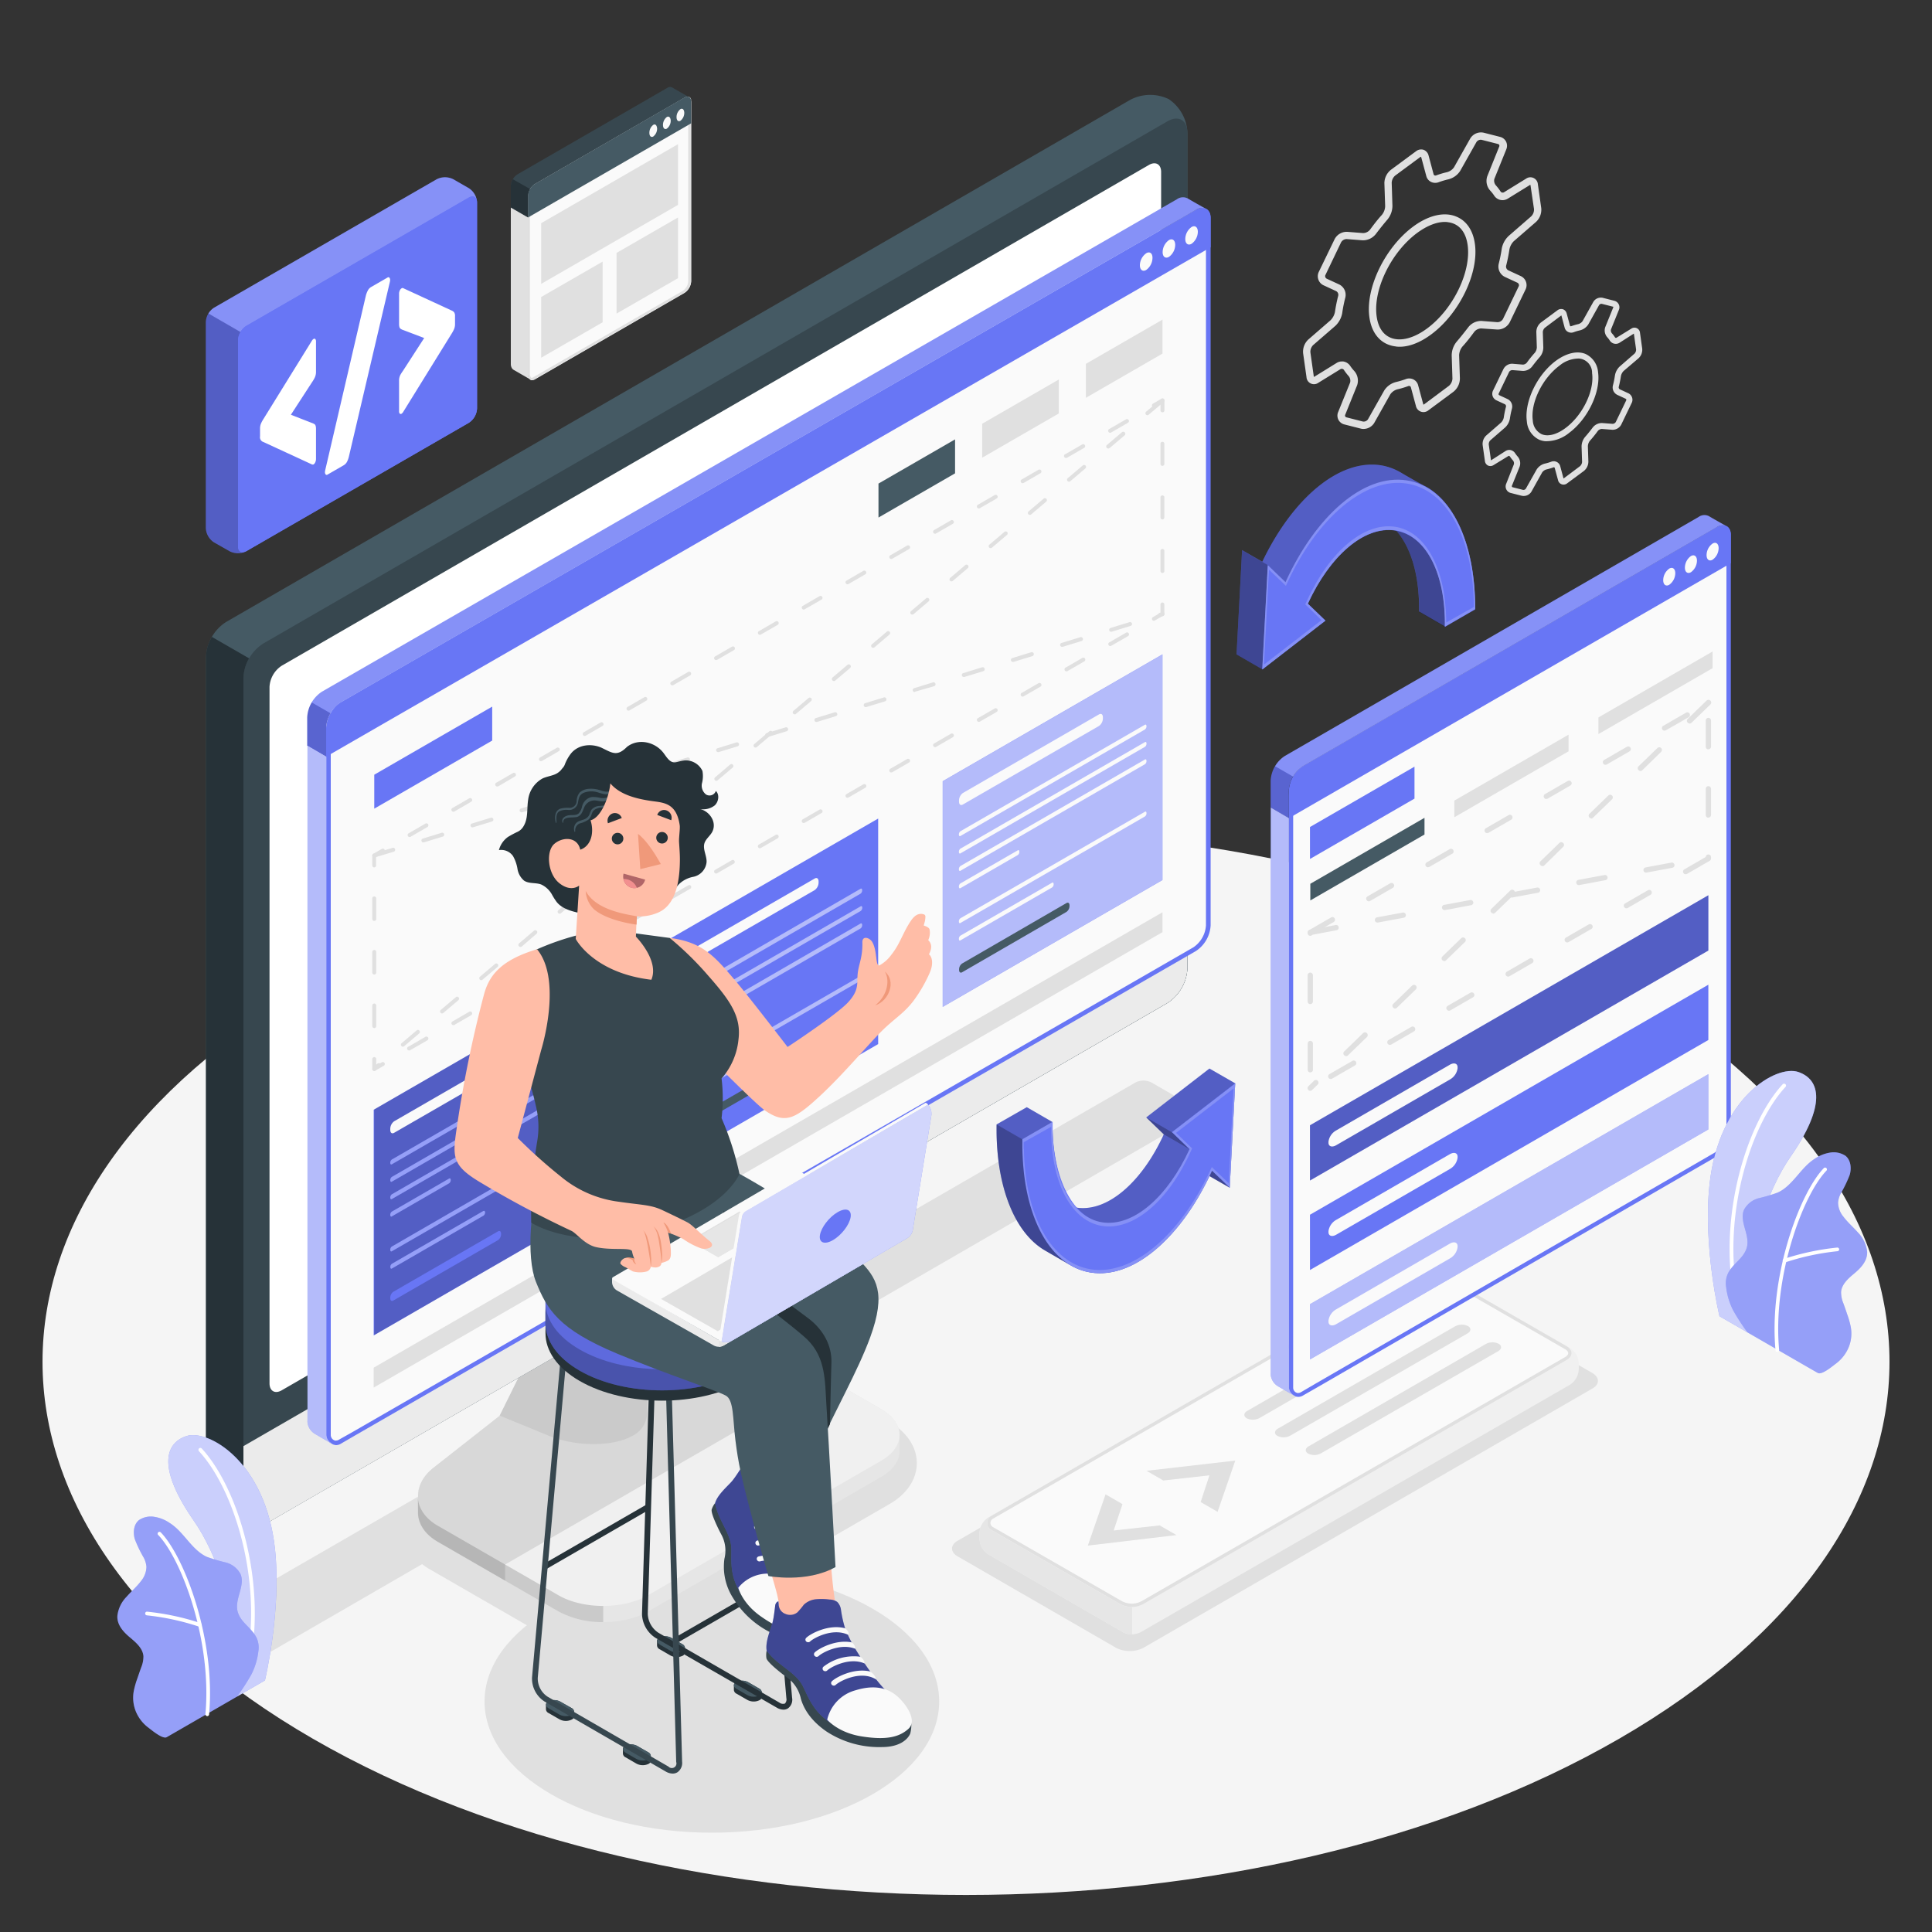 <svg xmlns="http://www.w3.org/2000/svg" viewBox="0 0 500 500"><rect x="0" y="0" width="500" height="500" fill="#333333" stroke="none"/><g id="freepik--Floor--inject-160"><path id="freepik--floor--inject-160" d="M81,450c-93.33-53.89-93.33-141.25,0-195.13s244.65-53.88,338,0S512.32,396.12,419,450,174.34,503.89,81,450Z" style="fill:#f5f5f5"></path></g><g id="freepik--Shadows--inject-160"><path id="freepik--Shadow--inject-160" d="M309.27,286.66,298,280.15a4.6,4.6,0,0,0-4.15,0l-241,139.13a1.27,1.27,0,0,0,0,2.41l11.48,6.7a4.55,4.55,0,0,0,4.14,0l40.78-23.6A17.74,17.74,0,0,0,111,406l31.23,18A30,30,0,0,0,170,424l60.27-34.79c4.47-2.59,7-6.44,7-10.57s-2.57-8-7-10.58l-28.81-16.63,107.86-62.4A1.27,1.27,0,0,0,309.27,286.66Z" style="fill:#e0e0e0"></path><ellipse id="freepik--shadow--inject-160" cx="184.23" cy="440.34" rx="58.83" ry="33.96" style="fill:#e0e0e0"></ellipse><path id="freepik--shadow--inject-160" d="M288.83,426.45l-40.95-23.64c-2-1.13-2-3,0-4.09L364,331.67a7.84,7.84,0,0,1,7.09,0l40.95,23.63c2,1.13,2,3,0,4.09L295.92,426.45A7.84,7.84,0,0,1,288.83,426.45Z" style="fill:#e0e0e0"></path></g><g id="freepik--code-box--inject-160"><g id="freepik--code-box--inject-160"><path d="M255.75,402.25l34.9,20.17a5,5,0,0,0,4.54,0l111.13-64.06a5,5,0,0,0,2.26-3.93V352.8a5,5,0,0,0-2.28-3.93l-35-20.12a5,5,0,0,0-4.54,0l-111,64a5,5,0,0,0-2.26,3.92v1.63A5.05,5.05,0,0,0,255.75,402.25Z" style="fill:#f0f0f0"></path><path d="M366.92,328.67c1.72-1,3.52-.42,5.25.59l33.25,19.12c1.72,1,1.73,2.62,0,3.62L296,415.06h0a6.26,6.26,0,0,1-6.24,0L256.5,395.94a2.09,2.09,0,0,1,0-3.62h0Z" style="fill:#fafafa"></path><path d="M256.49,394.74a1.22,1.22,0,0,1,.44-1.67l110.42-63.64c1.17-.68,2.53-.5,4.39.58L405,349.14a2,2,0,0,1,.75.67c.39.68-.4,1.23-.75,1.43L295.58,414.3a5.37,5.37,0,0,1-5.37,0l-33.28-19.12a1.1,1.1,0,0,1-.44-.44m-.76.44a2.08,2.08,0,0,0,.77.76l33.27,19.12a6.26,6.26,0,0,0,6.24,0L405.41,352c1.24-.71,1.59-1.73,1.08-2.62a2.82,2.82,0,0,0-1.07-1l-33.25-19.12c-1.73-1-3.53-1.59-5.25-.59L256.5,392.32a2.09,2.09,0,0,0-.77,2.86Z" style="fill:#e0e0e0"></path><path d="M255.72,392.76l.77-.44a2.09,2.09,0,0,0,0,3.62l33.27,19.12a6.11,6.11,0,0,0,3.12.83H293V423a4.63,4.63,0,0,1-2.32-.55l-34.9-20.16a5,5,0,0,1-2.28-3.92V396.7A5,5,0,0,1,255.72,392.76Z" style="fill:#e6e6e6"></path><path d="M288.22,396.09l11.9-1.32,4.35,2.51L281.53,400l4.59-13.26,4.38,2.53Z" style="fill:#e0e0e0"></path><path d="M313,381.82l-11.94,1.33-4.34-2.51L319.69,378l-4.58,13.26-4.38-2.53Z" style="fill:#e0e0e0"></path><path d="M322.77,365.15l45.89-26.49a3.64,3.64,0,0,1,3.29-.05c.89.51.85,1.36-.09,1.9L325.94,367a3.68,3.68,0,0,1-3.28.06C321.79,366.54,321.83,365.69,322.77,365.15Z" style="fill:#e0e0e0"></path><path d="M330.71,369.73l45.9-26.5a3.67,3.67,0,0,1,3.29-.05c.88.51.84,1.36-.09,1.9l-45.92,26.48a3.62,3.62,0,0,1-3.28.06C329.73,371.12,329.78,370.27,330.71,369.73Z" style="fill:#e0e0e0"></path><path d="M338.66,374.31l45.89-26.5a3.64,3.64,0,0,1,3.29-.05c.89.51.85,1.36-.08,1.9l-45.93,26.48a3.63,3.63,0,0,1-3.27.06C337.68,375.69,337.73,374.85,338.66,374.31Z" style="fill:#e0e0e0"></path></g></g><g id="freepik--Gears--inject-160"><g id="freepik--gears--inject-160"><path d="M352.57,111a2.61,2.61,0,0,1-.42-.08l-4.2-1.07a2.35,2.35,0,0,1-1.63-3.23L349.41,99a1.87,1.87,0,0,0-.41-1.7,13.84,13.84,0,0,1-1.14-1.48.69.69,0,0,0-.94-.29l-5.71,3.52a1.94,1.94,0,0,1-3.09-1.45l-.87-6.15a4.3,4.3,0,0,1,1.34-3.58l5.76-5a4.23,4.23,0,0,0,1.14-2.16,39.48,39.48,0,0,1,.84-4.17,1.09,1.09,0,0,0-.54-1.2l-3.24-1.5a2.54,2.54,0,0,1-1.35-1.47,2.57,2.57,0,0,1,.1-2l4.09-8.46A3.52,3.52,0,0,1,348.7,60l4.06.32a2.34,2.34,0,0,0,1.77-.84c1-1.36,2-2.67,3.11-3.88a3.79,3.79,0,0,0,.84-2.22l-.2-6A4.46,4.46,0,0,1,360,43.92l6.47-4.78a2.13,2.13,0,0,1,1.95-.37,2.09,2.09,0,0,1,1.3,1.5L371,45.05a.47.47,0,0,0,.24.33.57.57,0,0,0,.48,0,21.87,21.87,0,0,1,2.75-.82,3.19,3.19,0,0,0,1.83-1.27l4.2-7.45A3.25,3.25,0,0,1,384,34.35l4.2,1.07a2.39,2.39,0,0,1,1.57,1.23,2.44,2.44,0,0,1,.06,2l-3.09,7.64a1.84,1.84,0,0,0,.41,1.7,12.91,12.91,0,0,1,1.14,1.48.68.68,0,0,0,.94.29l5.71-3.52A1.94,1.94,0,0,1,398,47.69l.87,6.15a4.3,4.3,0,0,1-1.34,3.58l-5.76,5a4.12,4.12,0,0,0-1.14,2.16,40,40,0,0,1-.84,4.17,1.09,1.09,0,0,0,.54,1.2l3.24,1.5a2.57,2.57,0,0,1,1.24,3.47l-4.08,8.46a3.52,3.52,0,0,1-3.31,1.9L383.34,85a2.37,2.37,0,0,0-1.77.84c-1,1.36-2,2.66-3.12,3.88a3.85,3.85,0,0,0-.83,2.22l.2,6a4.45,4.45,0,0,1-1.67,3.45l-6.47,4.79a2,2,0,0,1-3.25-1.14l-1.29-4.78a.47.47,0,0,0-.24-.33.57.57,0,0,0-.48,0,21.87,21.87,0,0,1-2.75.82,3.3,3.3,0,0,0-1.84,1.27l-4.19,7.45A3.28,3.28,0,0,1,352.57,111Zm-5.09-17.47a2.67,2.67,0,0,1,2,1.23,10.14,10.14,0,0,0,1,1.25,3.76,3.76,0,0,1,.75,3.68l-3.09,7.65a.47.47,0,0,0,.34.67l4.19,1.07a1.33,1.33,0,0,0,1.37-.58l4.2-7.45a5.09,5.09,0,0,1,3.07-2.19,21.51,21.51,0,0,0,2.51-.75,2.46,2.46,0,0,1,2,.1,2.32,2.32,0,0,1,1.2,1.52l1.29,4.78c0,.13.08.19.1.2a.62.62,0,0,0,.19-.1L375,99.84a2.64,2.64,0,0,0,.89-1.85l-.19-6A5.65,5.65,0,0,1,377,88.41c1-1.17,2-2.43,3-3.73a4.22,4.22,0,0,1,3.46-1.62l4.06.32a1.66,1.66,0,0,0,1.45-.83l4.08-8.47a.61.61,0,0,0,0-.53.69.69,0,0,0-.36-.39l-3.24-1.5a3,3,0,0,1-1.58-3.4,38.58,38.58,0,0,0,.8-4A6,6,0,0,1,390.51,61l5.75-5A2.47,2.47,0,0,0,397,54.1h0L396.1,48a1.18,1.18,0,0,0-.05-.18s-.08,0-.16.09l-5.71,3.52a2.57,2.57,0,0,1-3.53-.87,9.93,9.93,0,0,0-1-1.25,3.74,3.74,0,0,1-.75-3.68L388,37.93a.51.51,0,0,0,0-.42.5.5,0,0,0-.34-.25l-4.2-1.07a1.33,1.33,0,0,0-1.36.58l-4.2,7.45a5.09,5.09,0,0,1-3.07,2.19,21.51,21.51,0,0,0-2.51.75,2.46,2.46,0,0,1-2-.1,2.32,2.32,0,0,1-1.2-1.52l-1.29-4.78a.53.53,0,0,0-.1-.2.83.83,0,0,0-.19.1l-6.48,4.79a2.6,2.6,0,0,0-.89,1.85l.19,6a5.63,5.63,0,0,1-1.31,3.54c-1,1.17-2,2.42-3,3.74a4.23,4.23,0,0,1-3.46,1.61l-4.06-.32a1.66,1.66,0,0,0-1.45.83L343,71.21a.69.69,0,0,0,0,.53.76.76,0,0,0,.36.39l3.25,1.5A3,3,0,0,1,348.17,77a35.79,35.79,0,0,0-.8,4,6,6,0,0,1-1.77,3.32l-5.77,5a2.47,2.47,0,0,0-.7,1.89l.87,6.15a.58.58,0,0,0,.05.18s.07,0,.16-.08l5.71-3.53A2.52,2.52,0,0,1,347.48,93.55Zm13.85-3.86a7.72,7.72,0,0,1-2.2-.55c-2.57-1.07-4.25-3.55-4.73-7-1.07-7.54,4-18,11.23-23.41,4-3,8.18-4,11.34-2.62,2.57,1.07,4.25,3.55,4.73,7,1.07,7.54-4,18-11.23,23.4h0C367.31,88.86,364.09,90,361.33,89.69Zm13.24-32.2c-2.28-.22-5,.75-7.81,2.81C360,65.29,355.3,75,356.28,81.91c.39,2.77,1.63,4.66,3.58,5.48,2.53,1.06,6,.19,9.48-2.39,6.76-5,11.46-14.7,10.48-21.62-.39-2.77-1.63-4.66-3.58-5.48A5.76,5.76,0,0,0,374.57,57.49Z" style="fill:#e0e0e0"></path><path d="M394.06,128.34l-.3-.05-2.78-.71a1.73,1.73,0,0,1-1.19-2.35l2-5.07a1.12,1.12,0,0,0-.24-1,7.79,7.79,0,0,1-.77-1c-.07-.1-.24-.26-.42-.14l-3.8,2.33a1.52,1.52,0,0,1-1.45.14,1.49,1.49,0,0,1-.82-1.2l-.58-4.09a3,3,0,0,1,.94-2.51l3.82-3.32a2.57,2.57,0,0,0,.71-1.34,25.14,25.14,0,0,1,.57-2.79.59.59,0,0,0-.28-.62l-2.16-1a1.9,1.9,0,0,1-1-1.06,1.87,1.87,0,0,1,.07-1.45l2.72-5.62a2.51,2.51,0,0,1,2.34-1.35l2.7.22a1.42,1.42,0,0,0,1-.5,30.85,30.85,0,0,1,2.08-2.58,2.39,2.39,0,0,0,.51-1.38l-.13-4a3.16,3.16,0,0,1,1.17-2.42l4.3-3.18a1.58,1.58,0,0,1,1.44-.26,1.56,1.56,0,0,1,.95,1.1l.86,3.18c.13.14.21.14.28.11a16,16,0,0,1,1.85-.55,2,2,0,0,0,1.12-.77l2.79-5A2.28,2.28,0,0,1,415,77.13l2.79.71a1.75,1.75,0,0,1,1.13.9,1.71,1.71,0,0,1,.05,1.45l-2.05,5.07a1.12,1.12,0,0,0,.24,1,7,7,0,0,1,.77,1,.31.31,0,0,0,.43.14l3.79-2.33a1.44,1.44,0,0,1,2.28,1.06L425,90.2a3,3,0,0,1-.94,2.51L420.2,96a2.64,2.64,0,0,0-.71,1.34,26.84,26.84,0,0,1-.56,2.78.59.59,0,0,0,.27.63l2.16,1a1.85,1.85,0,0,1,1,1.07,1.81,1.81,0,0,1-.07,1.44l-2.71,5.62a2.5,2.5,0,0,1-2.35,1.34l-2.7-.21a1.44,1.44,0,0,0-1,.5,30.85,30.85,0,0,1-2.08,2.58,2.46,2.46,0,0,0-.51,1.38l.13,4a3.14,3.14,0,0,1-1.17,2.42l-4.3,3.18a1.47,1.47,0,0,1-2.39-.84l-.86-3.17c-.13-.16-.21-.15-.28-.12a14.9,14.9,0,0,1-1.85.55,2,2,0,0,0-1.11.77l-2.79,5A2.34,2.34,0,0,1,394.06,128.34Zm-3.34-11.9a1.9,1.9,0,0,1,1.41.88,7.7,7.7,0,0,0,.63.82,2.65,2.65,0,0,1,.53,2.6l-2.05,5.08.12.25,2.79.71a.75.75,0,0,0,.74-.32l2.79-4.95a3.56,3.56,0,0,1,2.13-1.53,12.27,12.27,0,0,0,1.65-.49,1.77,1.77,0,0,1,1.46.08,1.7,1.7,0,0,1,.87,1.1l.85,3.17,4.26-3.19a1.6,1.6,0,0,0,.54-1.11l-.13-4a3.89,3.89,0,0,1,.91-2.46c.69-.78,1.35-1.61,2-2.47a3,3,0,0,1,2.43-1.13l2.7.21a1,1,0,0,0,.81-.47l2.71-5.62a.28.28,0,0,0,0-.23.31.31,0,0,0-.17-.18l-2.15-1a2.13,2.13,0,0,1-1.13-2.43,23.4,23.4,0,0,0,.53-2.62,4.15,4.15,0,0,1,1.23-2.29L423,91.53a1.47,1.47,0,0,0,.42-1.11h0l-.58-4.09-3.71,2.38a1.84,1.84,0,0,1-2.54-.61,5.74,5.74,0,0,0-.63-.82,2.65,2.65,0,0,1-.53-2.6l2.06-5.08.06-.2-.19-.05-2.79-.71a.71.71,0,0,0-.73.32l-2.79,5a3.62,3.62,0,0,1-2.14,1.53,12.27,12.27,0,0,0-1.65.49,1.78,1.78,0,0,1-1.45-.08,1.69,1.69,0,0,1-.88-1.1l-.85-3.18-4.26,3.2a1.64,1.64,0,0,0-.54,1.11l.13,4a3.89,3.89,0,0,1-.91,2.46c-.69.78-1.35,1.61-2,2.47a3,3,0,0,1-2.43,1.13l-2.69-.21a1,1,0,0,0-.82.47l-2.71,5.62a.29.29,0,0,0,0,.24.31.31,0,0,0,.16.17l2.15,1a2.14,2.14,0,0,1,1.14,2.43,23,23,0,0,0-.54,2.62,4.14,4.14,0,0,1-1.22,2.29l-3.83,3.32a1.47,1.47,0,0,0-.42,1.11l.58,4.09,3.71-2.38A1.83,1.83,0,0,1,390.72,116.44Zm9.16-2.26a5.32,5.32,0,0,1-1.5-.37,5.67,5.67,0,0,1-3.23-4.75c-.72-5.06,2.65-12.09,7.51-15.69,2.73-2,5.53-2.66,7.68-1.76a5.67,5.67,0,0,1,3.24,4.75c.71,5.06-2.66,12.09-7.52,15.69h0A9.28,9.28,0,0,1,399.88,114.18Zm8.8-21.39a7.8,7.8,0,0,0-5.09,1.84c-4.45,3.29-7.54,9.66-6.9,14.21a4.15,4.15,0,0,0,2.29,3.53c1.63.68,3.88.11,6.15-1.58h0c4.45-3.29,7.54-9.66,6.9-14.21a3.69,3.69,0,0,0-3.35-3.79Z" style="fill:#e0e0e0"></path></g></g><g id="freepik--code-icon--inject-160"><g id="freepik--code-icon--inject-160"><g id="freepik--speach-bubble--inject-160"><path d="M113,46.4,55.4,79.63a4.72,4.72,0,0,0-2.13,3.68v53.4a4.65,4.65,0,0,0,2.14,3.66l4.05,2.3a4.82,4.82,0,0,0,4.27,0l57.6-33.23a4.72,4.72,0,0,0,2.13-3.68V52.34a4.65,4.65,0,0,0-2.14-3.66l-4-2.3A4.76,4.76,0,0,0,113,46.4Z" style="fill:#6876F5"></path><path d="M63.73,142.65a4.92,4.92,0,0,1-4.27,0l-4.05-2.31a4.61,4.61,0,0,1-2.14-3.65V83.31A4.41,4.41,0,0,1,54,81.14l8.28,4.79A4.29,4.29,0,0,0,61.6,88v53.39C61.6,142.65,62.48,143.37,63.73,142.65Z" style="opacity:0.2"></path><g style="opacity:0.2"><path d="M123.43,52c-.17-1.07-1-1.46-2.1-.85L63.73,84.34a4.27,4.27,0,0,0-1.5,1.59l-8.29-4.79a4.16,4.16,0,0,1,1.46-1.51L113,46.4a4.73,4.73,0,0,1,4.26,0l4,2.3A4.67,4.67,0,0,1,123.43,52Z" style="fill:#fff"></path></g><path d="M121.33,51.11,63.73,84.34A4.7,4.7,0,0,0,61.6,88v53.4c0,1.35.95,1.9,2.13,1.22l57.6-33.22a4.7,4.7,0,0,0,2.13-3.68V52.34C123.46,51,122.51,50.44,121.33,51.11Z" style="fill:#6876F5"></path></g><g id="freepik----inject-160"><path d="M67.3,110.94a3.31,3.31,0,0,1,.24-1.32,8.66,8.66,0,0,1,.67-1.23l12.56-20.3a2.07,2.07,0,0,1,.2-.24l.15-.11a.36.36,0,0,1,.47,0,.87.87,0,0,1,.19.62v7.83a3.39,3.39,0,0,1-.37,1.63,9.37,9.37,0,0,1-.64,1.07l-5.49,8.45,5.49,2.14a2.46,2.46,0,0,1,.64.31c.24.15.37.55.37,1.19v7.83a2,2,0,0,1-.19.83,1.25,1.25,0,0,1-.47.57l-.15,0a.34.34,0,0,1-.2,0l-12.56-5.8a1.3,1.3,0,0,1-.91-1.5Z" style="fill:#fff"></path><path d="M94.68,76.53a5.87,5.87,0,0,1,.47-1.26,2.24,2.24,0,0,1,.91-1l4.21-2.43a.38.38,0,0,1,.49,0,.91.91,0,0,1,.2.64,2.31,2.31,0,0,1-.06.47L90.28,118.22a5.69,5.69,0,0,1-.44,1.22,2.29,2.29,0,0,1-.94,1l-4.11,2.37a.38.38,0,0,1-.49,0,.86.86,0,0,1-.2-.63,2.23,2.23,0,0,1,.06-.47Z" style="fill:#fff"></path><path d="M117.76,83.84a3.24,3.24,0,0,1-.24,1.32,9.21,9.21,0,0,1-.67,1.24l-12.56,20.3a1.44,1.44,0,0,1-.21.24,1.1,1.1,0,0,1-.14.11.36.36,0,0,1-.47,0,.82.82,0,0,1-.19-.62V98.58a3.28,3.28,0,0,1,.36-1.61,12.08,12.08,0,0,1,.65-1l5.49-8.49-5.49-2.09a2.09,2.09,0,0,1-.65-.33c-.24-.17-.36-.57-.36-1.22V76a1.84,1.84,0,0,1,.19-.83,1.17,1.17,0,0,1,.47-.56.35.35,0,0,1,.14-.06.37.37,0,0,1,.21,0l12.56,5.8a1.7,1.7,0,0,1,.67.46,1.63,1.63,0,0,1,.24,1Z" style="fill:#fff"></path></g></g></g><g id="freepik--window-icon--inject-160"><g id="freepik--Window--inject-160"><path d="M178.88,26.26V72.82a3.83,3.83,0,0,1-1.74,3l-38.77,22.4a1.05,1.05,0,0,1-.57.16.83.83,0,0,1-.22,0,.44.44,0,0,1-.15,0l-.15-.08a1.49,1.49,0,0,1-.46-.58,2,2,0,0,1-.18-.87V50.63a3.85,3.85,0,0,1,1.73-3l38.77-22.37a1.25,1.25,0,0,1,1.17-.15l.15.08h0a.63.63,0,0,1,.11.12l0,.06a.47.47,0,0,1,.06.09.88.88,0,0,1,.1.22.42.42,0,0,1,0,.16,0,0,0,0,1,0,0,.78.78,0,0,1,0,.16A1.5,1.5,0,0,1,178.88,26.26Z" style="fill:#fafafa"></path><path d="M177.91,25.64l.14,0,0,0h0l0,0h0l0,.06h0l.06.19v0l0,0h0v0a.91.91,0,0,1,0,.17V72.82a3.18,3.18,0,0,1-1.42,2.46l-38.77,22.4a.51.51,0,0,1-.27.09h0l-.09,0h0l-.07,0a1.21,1.21,0,0,1-.23-.33,1.53,1.53,0,0,1-.11-.6V50.63a3.25,3.25,0,0,1,1.42-2.47l38.77-22.37a.89.89,0,0,1,.46-.15m0-.62a1.59,1.59,0,0,0-.77.24L138.37,47.63a3.85,3.85,0,0,0-1.73,3V96.77a2,2,0,0,0,.18.87,1.49,1.49,0,0,0,.46.58l.15.08a.44.44,0,0,0,.15,0,.83.83,0,0,0,.22,0h0a1.11,1.11,0,0,0,.55-.16l38.77-22.4a3.83,3.83,0,0,0,1.74-3V26.26a1.5,1.5,0,0,0,0-.22.78.78,0,0,0,0-.16,0,0,0,0,0,0,0,.75.75,0,0,0,0-.16.88.88,0,0,0-.1-.22.47.47,0,0,0-.06-.09l0-.06a.63.63,0,0,0-.11-.12h0l-.15-.08a.87.87,0,0,0-.4-.09Z" style="fill:#e0e0e0"></path><path d="M178.31,25.11a1.25,1.25,0,0,0-1.17.15L138.37,47.63a3.85,3.85,0,0,0-1.73,3v5.65l-4.44-2.56V48.11a3.84,3.84,0,0,1,1.73-3L172.7,22.74a1.22,1.22,0,0,1,1.26-.1C174.27,22.83,177.94,24.92,178.31,25.11Z" style="fill:#37474f"></path><path d="M178.87,26.24c0-1.09-.78-1.53-1.73-1L138.37,47.63a3.83,3.83,0,0,0-1.73,3v5.66l42.23-24.37Z" style="fill:#455a64"></path><path d="M132.2,53.73V48.11a3.48,3.48,0,0,1,.53-1.73l4.43,2.53a3.5,3.5,0,0,0-.52,1.72v5.66Z" style="fill:#263238"></path><path d="M169.06,32.32a2.58,2.58,0,0,0-1,2.07c0,.83.44,1.25,1,.94a2.57,2.57,0,0,0,1-2.07C170,32.43,169.6,32,169.06,32.32Z" style="fill:#fafafa"></path><path d="M172.58,30.28a2.58,2.58,0,0,0-1,2.07c0,.83.44,1.25,1,.94a2.57,2.57,0,0,0,1-2.07C173.55,30.39,173.12,30,172.58,30.28Z" style="fill:#fafafa"></path><path d="M176.09,28.25a2.57,2.57,0,0,0-1,2.07c0,.83.43,1.25,1,.94a2.58,2.58,0,0,0,1-2.07C177.07,28.36,176.63,27.94,176.09,28.25Z" style="fill:#fafafa"></path><path d="M137.28,98.22l-.22-.12-4.13-2.38a1.39,1.39,0,0,1-.53-.59,2.06,2.06,0,0,1-.2-.91V53.72l4.44,2.56V96.77a2.39,2.39,0,0,0,.18.87A1.51,1.51,0,0,0,137.28,98.22Z" style="fill:#e0e0e0"></path><polygon points="175.47 53.02 140.05 73.47 140.05 57.76 175.47 37.31 175.47 53.02" style="fill:#e0e0e0"></polygon><polygon points="155.96 83.41 140.05 92.58 140.05 76.87 155.96 67.7 155.96 83.41" style="fill:#e0e0e0"></polygon><polygon points="175.47 71.99 159.56 81.16 159.56 65.45 175.47 56.28 175.47 71.99" style="fill:#e0e0e0"></polygon></g></g><g id="freepik--Device--inject-160"><g id="freepik--device--inject-160"><g id="freepik--Monitor--inject-160"><path d="M228,364.66l-31.23-18c-6.41-3.7-17.2-4.54-24.11-1.89l-18.54,7.14a106.51,106.51,0,0,0-23,13.11L112.2,379.84c-2.71,2.13-4,4.73-4,7.27,0,.71,0,3.58,0,4.31,0,2.87,1.74,5.65,5.12,7.6l31.23,18c6.41,3.7,16.81,3.7,23.22,0L228,382.26c3.22-1.86,4.81-4.3,4.8-6.73,0-.7,0-3.46,0-4.17C232.78,368.94,231.19,366.51,228,364.66Z" style="fill:#e6e6e6"></path><path d="M108.15,391.42c0,2.87,1.74,5.65,5.12,7.6l31.23,18a23.76,23.76,0,0,0,11.61,2.78v-4.46l-48-27.69C108.14,388.78,108.14,390.82,108.15,391.42Z" style="fill:#e0e0e0"></path><path d="M108.15,391.42c0,2.87,1.74,5.65,5.12,7.6l31.23,18a23.76,23.76,0,0,0,11.61,2.78v-4.46l-48-27.69C108.14,388.78,108.14,390.82,108.15,391.42Z" style="opacity:0.1"></path><path d="M172.64,344.74l-18.54,7.14a106.51,106.51,0,0,0-23,13.11L112.2,379.84c-5.82,4.58-5.34,11.29,1.07,15l31.23,18c6.41,3.7,16.81,3.7,23.22,0L228,378.07c6.41-3.71,6.41-9.71,0-13.41l-31.23-18C190.34,342.93,179.54,342.09,172.64,344.74Z" style="fill:#f0f0f0"></path><path d="M196.75,346.63c-6.41-3.7-17.2-4.54-24.11-1.89l-18.54,7.14a106.51,106.51,0,0,0-23,13.11L112.2,379.84c-2.71,2.13-4,4.73-4,7.27,0,.71,0,3.58,0,4.31,0,2.87,1.74,5.65,5.12,7.6l17.4,10.05v-4.18l83.5-48.2Z" style="opacity:0.1"></path><path d="M167.49,365.6c0-9.21,2.89-38.21,8.93-45l-19.33-2.14c-9.51,10-20.9,34.06-27.78,47.9,0,0,5.67,2.31,12.67,5.2s16.74,2.9,21.75,0a6.71,6.71,0,0,0,3.75-6Z" style="fill:#e0e0e0"></path><path d="M167.49,365.6c0-9.21,2.89-38.21,8.93-45l-19.33-2.14c-9.51,10-20.9,34.06-27.78,47.9,0,0,5.67,2.31,12.67,5.2s16.74,2.9,21.75,0a6.71,6.71,0,0,0,3.75-6Z" style="opacity:0.1"></path><path d="M163.88,321.26c3.75,1.55,9,1.55,11.66,0s2.68-4.57,0-6.74l-4.87-3.93a55.78,55.78,0,0,0-13.58,7.88Z" style="fill:#e0e0e0"></path><path d="M58.14,394.9a11,11,0,0,0,10-.18L302.16,259.56a11.34,11.34,0,0,0,5.14-8.9V34.38a11,11,0,0,0-4.82-8.72,11.06,11.06,0,0,0-10,.19L58.46,161a11.35,11.35,0,0,0-5.14,8.9V386.18A11,11,0,0,0,58.14,394.9Z" style="fill:#455a64"></path><path d="M68.1,394.71,302.16,259.56a11.37,11.37,0,0,0,5.14-8.9V34.38c0-3.28-2.3-4.61-5.14-3L68.1,166.56a11.35,11.35,0,0,0-5.14,8.9V391.74C63,395,65.26,396.35,68.1,394.71Z" style="fill:#37474f"></path><path d="M63,374.26v17.48c0,3.28,2.3,4.61,5.14,3L302.16,259.56a11.37,11.37,0,0,0,5.14-8.9V233.17Z" style="fill:#ebebeb"></path><path d="M69.75,358V177.75a7,7,0,0,1,3.17-5.47L297.34,42.69c1.74-1,3.16-.19,3.16,1.82V224.75a7,7,0,0,1-3.17,5.48L72.91,359.81C71.17,360.82,69.75,360,69.75,358Z" style="fill:#fff"></path><path d="M54.83,164.82l9.64,5.56A10.91,10.91,0,0,0,63,175.46V391.74c0,3,2,4.66,5.14,3a10.92,10.92,0,0,1-10,.18,9.9,9.9,0,0,1-4.83-8.1V169.9A10.72,10.72,0,0,1,54.83,164.82Z" style="fill:#263238"></path><path d="M182.29,315.12l11.63-6.67c1-.61,1.88-.18,1.88.95a4,4,0,0,1-1.88,3.13l-11.63,6.67c-1,.6-1.88.18-1.88-.95A4,4,0,0,1,182.29,315.12Z" style="fill:#6876F5"></path></g></g></g><g id="freepik--window-2--inject-160"><g id="freepik--window--inject-160"><g id="freepik--window--inject-160"><path d="M336,361a1.61,1.61,0,0,1-.37,0,.77.77,0,0,1-.2-.07l-.15-.09-.18-.12a1.94,1.94,0,0,1-1.05-1.74V206.39c0-4.19,1.76-6.71,3.41-7.66L444.54,136.9a2.8,2.8,0,0,1,1.37-.42,1.36,1.36,0,0,1,.61.13.82.82,0,0,1,.23.13.8.8,0,0,1,.16.16l0,0,.06.05.06.1,0,.07,0,0a1.15,1.15,0,0,1,.14.32.88.88,0,0,1,.06.17l0,0,.07.21a.69.69,0,0,1,0,.22,2.63,2.63,0,0,1,0,.41V292.92a7.55,7.55,0,0,1-3.42,5.91l-103.45,59.8-3.44,2h-.07l-.06.06,0,0a1.8,1.8,0,0,1-.9.28Z" style="fill:#fafafa"></path><path d="M445.91,137a1,1,0,0,1,.41.09l.07,0,0,0,.07.05.09.12h0v0l.08.12a.52.52,0,0,1,.07.15l0,0,.1.3v0l0,0,0,.06a.34.34,0,0,1,0,.1c0,.12,0,.24,0,.37V292.92a7.07,7.07,0,0,1-3.15,5.45L340.3,358.18l-3.41,2h0l-.1.06-.1.05a1.33,1.33,0,0,1-.69.22h0l-.24,0-.07,0-.1-.06-.09-.05-.05,0,0,0,0,0a1.43,1.43,0,0,1-.78-1.28v-1.86h0V206.39c0-4,1.63-6.33,3.15-7.2L444.8,137.36a2.39,2.39,0,0,1,1.11-.36m0-1.05a3.28,3.28,0,0,0-1.63.5L337.22,198.27c-2,1.17-3.68,4-3.68,8.12V358.12h0v.8a2.5,2.5,0,0,0,1.33,2.21l.15.1.19.11a1.73,1.73,0,0,0,.32.11,2.42,2.42,0,0,0,.47.06h.05a2.44,2.44,0,0,0,1.17-.35l.09-.06h0l3.5-2,103.46-59.81a8.12,8.12,0,0,0,3.67-6.36V138.57c0-.16,0-.32,0-.46a1.86,1.86,0,0,0-.06-.34.09.09,0,0,0,0-.07,1.59,1.59,0,0,0-.09-.33,1.82,1.82,0,0,0-.22-.47.55.55,0,0,0-.12-.19.64.64,0,0,0-.1-.13,1.36,1.36,0,0,0-.24-.24l0,0a1.92,1.92,0,0,0-.31-.18,2,2,0,0,0-.84-.18Z" style="fill:#6876F5"></path><path d="M446.75,136.13a2.65,2.65,0,0,0-2.47.32L337.22,198.27a8.14,8.14,0,0,0-3.68,6.37v7.12L328.85,209v-7a8.11,8.11,0,0,1,3.67-6.35L439.59,133.8a2.54,2.54,0,0,1,2.66-.22C442.92,134,446,135.72,446.75,136.13Z" style="fill:#6876F5"></path><path d="M447.94,138.54c0-2.32-1.65-3.25-3.66-2.09L337.21,198.28a8.14,8.14,0,0,0-3.67,6.36v7.12l114.39-66Z" style="fill:#6876F5"></path><g style="opacity:0.2"><path d="M444.27,136.45l-107,61.83a7.54,7.54,0,0,0-2.59,2.72L330,198.3a7.25,7.25,0,0,1,2.55-2.68l107.07-61.83a2.58,2.58,0,0,1,2.66-.22c.66.41,3.71,2.14,4.48,2.56A2.64,2.64,0,0,0,444.27,136.45Z" style="fill:#fff"></path></g><path d="M328.85,209V202A7.49,7.49,0,0,1,330,198.3l4.67,2.69a7.41,7.41,0,0,0-1.09,3.65v7.12Z" style="opacity:0.15"></path><path d="M432,147.16a3.72,3.72,0,0,0-1.56,3c0,1.15.7,1.68,1.56,1.18a3.74,3.74,0,0,0,1.56-3C433.56,147.19,432.86,146.66,432,147.16Z" style="fill:#fafafa"></path><path d="M437.61,143.91a3.74,3.74,0,0,0-1.56,3c0,1.15.7,1.67,1.56,1.18a3.74,3.74,0,0,0,1.56-3C439.17,143.94,438.47,143.41,437.61,143.91Z" style="fill:#fafafa"></path><path d="M443.22,140.67a3.72,3.72,0,0,0-1.56,3c0,1.15.7,1.68,1.56,1.18a3.72,3.72,0,0,0,1.56-3C444.78,140.7,444.08,140.17,443.22,140.67Z" style="fill:#fafafa"></path><path d="M334.86,361.15l-.19-.11-3.87-2.24a3.88,3.88,0,0,1-1.92-2.84,4.89,4.89,0,0,1,0-.54V209l4.69,2.75V358.92a2.41,2.41,0,0,0,1.14,2.09l.12.08s0,0,0,0Z" style="fill:#6876F5"></path><path d="M334.86,361.15l-.19-.11-3.87-2.24a3.88,3.88,0,0,1-1.92-2.84,4.89,4.89,0,0,1,0-.54V209l4.69,2.75V358.92a2.41,2.41,0,0,0,1.14,2.09l.12.08s0,0,0,0Z" style="fill:#fff;opacity:0.5"></path></g><polygon points="366.07 206.68 339.02 222.3 339.02 214.03 366.07 198.41 366.07 206.68" style="fill:#6876F5"></polygon><polygon points="368.66 215.97 339.11 233.03 339.11 228.72 368.66 211.65 368.66 215.97" style="fill:#455a64"></polygon><polygon points="405.94 194.44 376.39 211.5 376.39 207.19 405.94 190.13 405.94 194.44" style="fill:#e0e0e0"></polygon><polygon points="443.22 172.92 413.67 189.98 413.67 185.67 443.22 168.6 443.22 172.92" style="fill:#e0e0e0"></polygon><path d="M344.4,279.25a.66.66,0,0,1-.59-.34.68.68,0,0,1,.25-.93l5.88-3.39a.68.68,0,1,1,.68,1.17l-5.88,3.4A.72.72,0,0,1,344.4,279.25Zm-5.29-1.71a.68.68,0,0,1-.68-.68v-6.8a.68.68,0,0,1,1.36,0v6.8A.69.69,0,0,1,339.11,277.54Zm20.59-7.12a.71.71,0,0,1-.59-.34.69.69,0,0,1,.25-.93l5.89-3.4a.68.68,0,0,1,.68,1.18l-5.89,3.4A.67.67,0,0,1,359.7,270.42ZM375,261.58a.69.69,0,0,1-.59-.34.68.68,0,0,1,.25-.93l5.89-3.4a.68.68,0,0,1,.93.25.69.69,0,0,1-.25.93l-5.89,3.4A.69.69,0,0,1,375,261.58Zm-35.9-1.72a.67.67,0,0,1-.68-.68v-6.79a.68.68,0,0,1,1.36,0v6.79A.68.68,0,0,1,339.11,259.86Zm51.21-7.12a.66.66,0,0,1-.59-.34.68.68,0,0,1,.25-.93l5.88-3.4a.69.69,0,0,1,.93.25.68.68,0,0,1-.25.93l-5.88,3.4A.72.72,0,0,1,390.32,252.74Zm15.3-8.84a.67.67,0,0,1-.34-1.26l5.89-3.4a.68.68,0,0,1,.93.25.66.66,0,0,1-.25.92l-5.89,3.4A.58.58,0,0,1,405.62,243.9Zm-66.51-1.71a.68.68,0,0,1-.68-.68v-.18a.67.67,0,0,1,.34-.59l5.73-3.31a.66.66,0,0,1,.92.25.68.68,0,0,1-.24.93l-5.43,3.13A.69.69,0,0,1,339.11,242.19Zm81.82-7.12a.69.69,0,0,1-.59-.34.68.68,0,0,1,.25-.93l5.89-3.4a.68.68,0,0,1,.93.25.7.7,0,0,1-.25.93l-5.89,3.4A.69.69,0,0,1,420.93,235.07Zm-66.67-1.81a.66.66,0,0,1-.59-.34.68.68,0,0,1,.24-.93l5.89-3.4a.69.69,0,0,1,.93.25.68.68,0,0,1-.25.93l-5.89,3.4A.66.66,0,0,1,354.26,233.26Zm82-7a.66.66,0,0,1-.59-.34.68.68,0,0,1,.25-.93l5.54-3.2a.69.69,0,0,1,.68-.66.68.68,0,0,1,.68.68v.37a.68.68,0,0,1-.34.59l-5.88,3.4A.72.72,0,0,1,436.24,226.23Zm-66.68-1.81a.68.68,0,0,1-.34-1.27l5.89-3.39a.68.68,0,1,1,.68,1.17l-5.89,3.4A.69.69,0,0,1,369.56,224.42Zm15.31-8.83a.68.68,0,0,1-.59-.34.68.68,0,0,1,.25-.93l5.88-3.4a.68.68,0,1,1,.68,1.18l-5.88,3.4A.72.72,0,0,1,384.87,215.59Zm57.25-4a.69.69,0,0,1-.68-.68v-6.8a.68.68,0,0,1,1.36,0v6.8A.68.68,0,0,1,442.12,211.59Zm-41.94-4.84a.66.66,0,0,1-.59-.34.68.68,0,0,1,.24-.93l5.89-3.4a.68.68,0,0,1,.93.25.68.68,0,0,1-.25.93l-5.89,3.4A.66.66,0,0,1,400.18,206.75Zm15.3-8.84a.68.68,0,0,1-.34-1.27l5.89-3.4a.68.68,0,0,1,.68,1.18l-5.89,3.4A.69.69,0,0,1,415.48,197.91Zm26.64-4a.68.68,0,0,1-.68-.68v-6.8a.68.68,0,0,1,1.36,0v6.8A.67.67,0,0,1,442.12,193.91Zm-11.33-4.84a.67.67,0,0,1-.34-1.26l5.88-3.4a.68.68,0,1,1,.68,1.18L431.13,189A.62.62,0,0,1,430.79,189.07Z" style="fill:#e0e0e0"></path><path d="M339.11,242a.68.68,0,0,1-.67-.56.67.67,0,0,1,.54-.79l6.69-1.25a.68.68,0,0,1,.24,1.34L339.23,242Zm17.37-3.24a.67.67,0,0,1-.66-.55.68.68,0,0,1,.54-.8l6.68-1.24a.67.67,0,0,1,.79.54.68.68,0,0,1-.54.8l-6.68,1.24Zm17.38-3.23a.68.68,0,0,1-.12-1.35l6.68-1.24a.68.68,0,1,1,.25,1.33L374,235.53Zm17.37-3.24a.68.68,0,0,1-.12-1.34l6.68-1.25a.68.68,0,1,1,.25,1.34l-6.68,1.24Zm17.38-3.23a.68.68,0,0,1-.12-1.35l6.68-1.24a.68.68,0,1,1,.25,1.33l-6.68,1.25ZM426,225.83a.68.68,0,0,1-.67-.55.67.67,0,0,1,.54-.79l6.69-1.25a.68.68,0,1,1,.24,1.34l-6.68,1.24Z" style="fill:#e0e0e0"></path><path d="M339.11,282.31a.67.67,0,0,1-.49-.21.68.68,0,0,1,0-1l1.45-1.41a.68.68,0,1,1,.94,1l-1.45,1.41A.7.7,0,0,1,339.11,282.31Zm9.26-9a.71.71,0,0,1-.49-.2.68.68,0,0,1,0-1l4.88-4.73a.68.68,0,1,1,1,1l-4.89,4.73A.66.66,0,0,1,348.37,273.33ZM361.07,261a.67.67,0,0,1-.49-.21.68.68,0,0,1,0-1l4.89-4.73a.68.68,0,0,1,.94,1l-4.88,4.73A.7.7,0,0,1,361.07,261Zm12.69-12.3a.68.68,0,0,1-.47-1.17l4.88-4.73a.68.68,0,0,1,.95,1l-4.89,4.73A.66.66,0,0,1,373.76,248.74Zm12.7-12.29a.67.67,0,0,1-.49-.21.68.68,0,0,1,0-1l4.88-4.73a.69.69,0,0,1,1,0,.68.68,0,0,1,0,1l-4.88,4.73A.67.67,0,0,1,386.46,236.45Zm12.69-12.3a.66.66,0,0,1-.48-.21.67.67,0,0,1,0-1l4.88-4.73a.68.68,0,0,1,1,0,.67.67,0,0,1,0,1L399.63,224A.7.7,0,0,1,399.15,224.15Zm12.7-12.3a.67.67,0,0,1-.49-.21.68.68,0,0,1,0-1l4.88-4.73a.68.68,0,0,1,.94,1l-4.88,4.73A.66.66,0,0,1,411.85,211.85Zm12.7-12.29a.67.67,0,0,1-.49-.21.68.68,0,0,1,0-1l4.89-4.73a.68.68,0,1,1,.94,1L425,199.36A.67.67,0,0,1,424.55,199.56Zm12.69-12.3a.68.68,0,0,1-.47-1.17l4.88-4.73a.68.68,0,0,1,1,1l-4.89,4.73A.66.66,0,0,1,437.24,187.26Z" style="fill:#e0e0e0"></path><polygon points="442.12 246 339.02 305.52 339.02 291.22 442.12 231.69 442.12 246" style="fill:#6876F5"></polygon><g style="opacity:0.2"><polygon points="442.12 246 339.02 305.52 339.02 291.22 442.12 231.69 442.12 246"></polygon></g><path d="M375.22,279.38l-29.41,17c-1.08.63-2,.34-2-.65v-.26a3.93,3.93,0,0,1,2-2.92l29.41-17c1.09-.63,2-.33,2,.65v.27A3.92,3.92,0,0,1,375.22,279.38Z" style="fill:#fafafa"></path><polygon points="442.12 269.15 339.02 328.68 339.02 314.37 442.12 254.84 442.12 269.15" style="fill:#6876F5"></polygon><path d="M375.22,302.54l-29.41,17c-1.08.62-2,.33-2-.66v-.26a4,4,0,0,1,2-2.92l29.41-17c1.09-.62,2-.33,2,.65v.27A4,4,0,0,1,375.22,302.54Z" style="fill:#fafafa"></path><polygon points="442.12 292.3 339.02 351.83 339.02 337.52 442.12 277.99 442.12 292.3" style="fill:#6876F5"></polygon><g style="opacity:0.5"><polygon points="442.12 292.3 339.02 351.83 339.02 337.52 442.12 277.99 442.12 292.3" style="fill:#fff"></polygon></g><path d="M375.22,325.69l-29.41,17c-1.08.62-2,.33-2-.65v-.27a4,4,0,0,1,2-2.92l29.41-17c1.09-.63,2-.34,2,.65v.26A3.94,3.94,0,0,1,375.22,325.69Z" style="fill:#fafafa"></path></g></g><g id="freepik--window-1--inject-160"><g id="freepik--window--inject-160"><g id="freepik--window--inject-160"><path d="M87,373.42a1.65,1.65,0,0,1-.38-.05.73.73,0,0,1-.21-.07l-.16-.09-.19-.12a2.07,2.07,0,0,1-1.1-1.83v-181c0-4.38,1.84-7,3.57-8L309.75,54.82a3,3,0,0,1,1.43-.44,1.37,1.37,0,0,1,.64.14,1.08,1.08,0,0,1,.24.13.51.51,0,0,1,.16.17l0,0,.06.05.06.1,0,.08,0,0a1.26,1.26,0,0,1,.16.33,1.25,1.25,0,0,0,.06.18l0,0,.08.22a1.06,1.06,0,0,1,0,.22c0,.13,0,.28,0,.43V239.49a7.87,7.87,0,0,1-3.57,6.17L91.73,371,88.14,373l-.07,0-.06.06,0,0a2,2,0,0,1-1,.29Z" style="fill:#fafafa"></path><path d="M311.18,54.93a.92.92,0,0,1,.43.09l.07,0,0,0,.06,0,.1.13h0v0l.09.12a.77.77,0,0,1,.07.16l0,0,.1.31v0l0,0,0,.07a.41.41,0,0,1,0,.1,2.56,2.56,0,0,1,0,.39V239.49a7.41,7.41,0,0,1-3.29,5.7L91.46,370.48l-3.55,2h0l-.11.06-.09.06a1.5,1.5,0,0,1-.73.22h0a1,1,0,0,1-.25,0l-.08,0-.1-.06-.09-.06,0,0-.05,0,0,0a1.51,1.51,0,0,1-.81-1.34v-1.94h0V190.22c0-4.15,1.7-6.6,3.29-7.52L310,55.3a2.5,2.5,0,0,1,1.16-.37m0-1.1a3.48,3.48,0,0,0-1.7.52L88.24,181.75c-2.11,1.22-3.84,4.2-3.84,8.47v182c0-1.68,0-1.8,0-1.8h0v.84a2.6,2.6,0,0,0,1.38,2.31l.16.11.2.11a1.28,1.28,0,0,0,.33.11A2.07,2.07,0,0,0,87,374h0a2.52,2.52,0,0,0,1.22-.37l.1-.06h0L92,371.43,309.48,246.14a8.48,8.48,0,0,0,3.83-6.65V56.56c0-.16,0-.33,0-.48a2,2,0,0,0-.06-.35.08.08,0,0,0,0-.08,1.69,1.69,0,0,0-.08-.34,1.83,1.83,0,0,0-.23-.49,1.13,1.13,0,0,0-.13-.2.49.49,0,0,0-.11-.14,1.48,1.48,0,0,0-.25-.25l0,0a1.5,1.5,0,0,0-.32-.19,2,2,0,0,0-.88-.19Z" style="fill:#6876F5"></path><path d="M312.06,54a2.76,2.76,0,0,0-2.58.33L88.24,181.75a8.5,8.5,0,0,0-3.84,6.64v7.44L79.51,193v-7.35A8.46,8.46,0,0,1,83.33,179L304.58,51.58a2.67,2.67,0,0,1,2.78-.23C308.05,51.77,311.24,53.59,312.06,54Z" style="fill:#6876F5"></path><path d="M313.31,56.53c0-2.42-1.73-3.4-3.83-2.18L88.24,181.75a8.48,8.48,0,0,0-3.84,6.64v7.44L313.31,64Z" style="fill:#6876F5"></path><g style="opacity:0.2"><path d="M309.47,54.35,88.24,181.75a7.86,7.86,0,0,0-2.7,2.84l-4.87-2.82a7.67,7.67,0,0,1,2.67-2.8L304.58,51.57a2.66,2.66,0,0,1,2.78-.22c.69.42,3.87,2.23,4.68,2.66A2.79,2.79,0,0,0,309.47,54.35Z" style="fill:#fff"></path></g><path d="M79.5,193v-7.36a7.93,7.93,0,0,1,1.17-3.84l4.88,2.81a7.77,7.77,0,0,0-1.14,3.81v7.44Z" style="opacity:0.15"></path><path d="M296.66,65.53A3.9,3.9,0,0,0,295,68.64c0,1.2.73,1.75,1.63,1.23a3.9,3.9,0,0,0,1.63-3.11C298.29,65.56,297.56,65,296.66,65.53Z" style="fill:#fafafa"></path><path d="M302.52,62.14a3.9,3.9,0,0,0-1.63,3.11c0,1.2.73,1.75,1.63,1.23a3.89,3.89,0,0,0,1.62-3.11C304.14,62.17,303.42,61.62,302.52,62.14Z" style="fill:#fafafa"></path><path d="M308.38,58.75a3.9,3.9,0,0,0-1.63,3.11c0,1.2.73,1.75,1.63,1.23A3.92,3.92,0,0,0,310,60C310,58.78,309.27,58.23,308.38,58.75Z" style="fill:#fafafa"></path><path d="M85.78,373.58l-.2-.11-4-2.34a4,4,0,0,1-2-3,3.43,3.43,0,0,1,0-.56V193l4.9,2.87V371.26a2.5,2.5,0,0,0,1.2,2.17.34.34,0,0,0,.12.09s0,0,0,0Z" style="fill:#6876F5"></path><path d="M85.78,373.58l-.2-.11-4-2.34a4,4,0,0,1-2-3,3.43,3.43,0,0,1,0-.56V193l4.9,2.87V371.26a2.5,2.5,0,0,0,1.2,2.17.34.34,0,0,0,.12.09s0,0,0,0Z" style="fill:#fff;opacity:0.5"></path></g><polygon points="127.38 191.66 96.86 209.28 96.86 200.49 127.38 182.87 127.38 191.66" style="fill:#6876F5"></polygon><polygon points="247.17 122.5 227.35 133.94 227.35 125.15 247.17 113.71 247.17 122.5" style="fill:#455a64"></polygon><polygon points="274.01 107.01 254.19 118.45 254.19 109.66 274.01 98.22 274.01 107.01" style="fill:#e0e0e0"></polygon><polygon points="300.85 91.51 281.03 102.95 281.03 94.16 300.85 82.72 300.85 91.51" style="fill:#e0e0e0"></polygon><path d="M298.63,160.66a.5.5,0,0,1-.44-.25.51.51,0,0,1,.19-.7l1.95-1.13v-2.27a.52.52,0,0,1,1,0v2.56a.51.51,0,0,1-.26.44l-2.21,1.28A.48.48,0,0,1,298.63,160.66Z" style="fill:#e0e0e0"></path><path d="M106,271.85a.51.51,0,0,1-.25-1l4.35-2.52a.51.51,0,0,1,.7.19.52.52,0,0,1-.18.7l-4.36,2.51A.48.48,0,0,1,106,271.85Zm11.33-6.54a.51.51,0,0,1-.25-.95l4.35-2.52a.51.51,0,0,1,.7.19.52.52,0,0,1-.18.7l-4.36,2.51A.48.48,0,0,1,117.37,265.31Zm11.33-6.54a.5.5,0,0,1-.44-.25.51.51,0,0,1,.18-.7l4.36-2.52a.51.51,0,1,1,.51.89L129,258.7A.48.48,0,0,1,128.7,258.77ZM140,252.23a.49.49,0,0,1-.44-.26.51.51,0,0,1,.18-.69l4.36-2.52a.51.51,0,0,1,.51.89l-4.35,2.51A.51.51,0,0,1,140,252.23Zm11.33-6.54a.49.49,0,0,1-.44-.26.51.51,0,0,1,.18-.7l4.36-2.51a.51.51,0,1,1,.51.89l-4.36,2.51A.45.45,0,0,1,151.36,245.69Zm11.33-6.54a.52.52,0,0,1-.45-.26.52.52,0,0,1,.19-.7l4.36-2.51a.51.51,0,0,1,.7.19.52.52,0,0,1-.19.7l-4.36,2.51A.47.47,0,0,1,162.69,239.15ZM174,232.61a.52.52,0,0,1-.45-.26.52.52,0,0,1,.19-.7l4.36-2.51a.51.51,0,1,1,.51.88l-4.36,2.52A.47.47,0,0,1,174,232.61Zm11.33-6.54a.52.52,0,0,1-.45-.26.52.52,0,0,1,.19-.7l4.36-2.51a.51.51,0,0,1,.51.88L185.6,226A.47.47,0,0,1,185.35,226.07Zm11.32-6.54a.5.5,0,0,1-.44-.26.51.51,0,0,1,.19-.7l4.35-2.51a.51.51,0,1,1,.52.88l-4.36,2.52A.48.48,0,0,1,196.67,219.53ZM208,213a.52.52,0,0,1-.44-.26.51.51,0,0,1,.19-.7l4.35-2.51a.51.51,0,1,1,.52.88l-4.36,2.52A.59.59,0,0,1,208,213Zm11.33-6.54a.51.51,0,0,1-.44-.26.52.52,0,0,1,.18-.7l4.36-2.51a.51.51,0,0,1,.7.18.51.51,0,0,1-.19.7l-4.35,2.52A.59.59,0,0,1,219.33,206.45Zm11.33-6.54a.51.51,0,0,1-.44-.26.51.51,0,0,1,.18-.7l4.36-2.52a.53.53,0,0,1,.7.19.51.51,0,0,1-.19.7l-4.35,2.52A.63.63,0,0,1,230.66,199.91ZM242,193.36a.5.5,0,0,1-.44-.25.51.51,0,0,1,.18-.7l4.36-2.52a.53.53,0,0,1,.7.19.51.51,0,0,1-.19.7l-4.36,2.52A.54.54,0,0,1,242,193.36Zm11.33-6.54a.53.53,0,0,1-.45-.25.52.52,0,0,1,.19-.7l4.36-2.52a.51.51,0,0,1,.51.89l-4.36,2.52A.57.57,0,0,1,253.32,186.82Zm11.33-6.54a.53.53,0,0,1-.45-.25.52.52,0,0,1,.19-.7l4.36-2.52a.51.51,0,0,1,.51.89l-4.36,2.52A.57.57,0,0,1,264.65,180.28ZM276,173.74a.52.52,0,0,1-.44-.25.51.51,0,0,1,.19-.7l4.36-2.52a.51.51,0,0,1,.51.89l-4.36,2.52A.58.58,0,0,1,276,173.74Zm11.33-6.54a.51.51,0,0,1-.25-.95l4.35-2.52a.51.51,0,0,1,.7.19.52.52,0,0,1-.18.7l-4.36,2.51A.48.48,0,0,1,287.3,167.2Z" style="fill:#e0e0e0"></path><path d="M96.86,277.16a.59.59,0,0,1-.26-.07.5.5,0,0,1-.25-.45v-2.55a.5.5,0,0,1,.51-.51.51.51,0,0,1,.51.51v1.67l1.45-.84a.51.51,0,1,1,.51.89l-2.22,1.28A.59.59,0,0,1,96.86,277.16Z" style="fill:#e0e0e0"></path><path d="M96.86,266.07a.51.51,0,0,1-.51-.51v-5.34a.51.51,0,0,1,.51-.51.51.51,0,0,1,.51.51v5.34A.51.51,0,0,1,96.86,266.07Zm0-13.86a.51.51,0,0,1-.51-.52v-5.33a.51.51,0,0,1,.51-.51.51.51,0,0,1,.51.51v5.33A.51.51,0,0,1,96.86,252.21Zm0-13.87a.51.51,0,0,1-.51-.51V232.5a.51.51,0,0,1,.51-.51.51.51,0,0,1,.51.51v5.33A.51.51,0,0,1,96.86,238.34Z" style="fill:#e0e0e0"></path><path d="M96.86,224.48a.51.51,0,0,1-.51-.51v-2.56a.5.5,0,0,1,.25-.44l2.22-1.28a.51.51,0,0,1,.7.19.51.51,0,0,1-.19.69l-2,1.14V224A.51.51,0,0,1,96.86,224.48Z" style="fill:#e0e0e0"></path><path d="M106,216.62a.5.5,0,0,1-.44-.26.51.51,0,0,1,.19-.7l4.35-2.51a.51.51,0,0,1,.52.88l-4.36,2.52A.48.48,0,0,1,106,216.62Zm11.33-6.54a.5.5,0,0,1-.44-.26.51.51,0,0,1,.19-.7l4.35-2.51a.51.51,0,0,1,.7.18.51.51,0,0,1-.19.7L117.63,210A.59.59,0,0,1,117.37,210.08Zm11.33-6.54a.49.49,0,0,1-.44-.26.52.52,0,0,1,.18-.7l4.36-2.51a.51.51,0,0,1,.7.18.51.51,0,0,1-.19.7L129,203.47A.59.59,0,0,1,128.7,203.54ZM140,197a.51.51,0,0,1-.44-.26.52.52,0,0,1,.18-.7l4.36-2.51a.51.51,0,0,1,.7.18.51.51,0,0,1-.19.7l-4.35,2.52A.63.63,0,0,1,140,197Zm11.33-6.54a.54.54,0,0,1-.45-.26.52.52,0,0,1,.19-.7l4.36-2.52a.52.52,0,0,1,.7.19.51.51,0,0,1-.19.7l-4.36,2.52A.59.59,0,0,1,151.36,190.46Zm11.33-6.54a.54.54,0,0,1-.45-.26.52.52,0,0,1,.19-.7l4.36-2.52a.51.51,0,0,1,.51.89l-4.36,2.52A.59.59,0,0,1,162.69,183.92ZM174,177.37a.53.53,0,0,1-.45-.25.52.52,0,0,1,.19-.7l4.36-2.52a.51.51,0,1,1,.51.89l-4.36,2.52A.57.57,0,0,1,174,177.37Zm11.32-6.54a.52.52,0,0,1-.44-.25.51.51,0,0,1,.19-.7l4.36-2.52a.51.51,0,0,1,.51.89l-4.36,2.52A.58.58,0,0,1,185.34,170.83Zm11.33-6.54a.51.51,0,0,1-.25-.95l4.35-2.52a.51.51,0,0,1,.7.19.51.51,0,0,1-.18.7l-4.36,2.51A.48.48,0,0,1,196.67,164.29ZM208,157.75a.51.51,0,0,1-.25-.95l4.35-2.52a.51.51,0,0,1,.51.89l-4.35,2.51A.48.48,0,0,1,208,157.75Zm11.33-6.54a.5.5,0,0,1-.44-.25.51.51,0,0,1,.18-.7l4.36-2.52a.51.51,0,1,1,.51.89l-4.35,2.51A.48.48,0,0,1,219.33,151.21Zm11.33-6.54a.5.5,0,0,1-.44-.25.51.51,0,0,1,.18-.7l4.36-2.52a.51.51,0,0,1,.51.89l-4.35,2.51A.51.51,0,0,1,230.66,144.67ZM242,138.13a.52.52,0,0,1-.45-.26.51.51,0,0,1,.19-.69l4.36-2.52a.51.51,0,0,1,.51.89l-4.36,2.51A.47.47,0,0,1,242,138.13Zm11.33-6.54a.52.52,0,0,1-.45-.26.52.52,0,0,1,.19-.7l4.36-2.51a.51.51,0,0,1,.7.19.52.52,0,0,1-.19.7l-4.36,2.51A.47.47,0,0,1,253.32,131.59Zm11.33-6.54a.52.52,0,0,1-.45-.26.52.52,0,0,1,.19-.7l4.36-2.51a.51.51,0,0,1,.7.19.52.52,0,0,1-.19.7L264.9,125A.47.47,0,0,1,264.65,125.05ZM276,118.51a.51.51,0,0,1-.25-1l4.36-2.51a.51.51,0,0,1,.51.88l-4.36,2.52A.48.48,0,0,1,276,118.51ZM287.3,112a.5.5,0,0,1-.44-.26.51.51,0,0,1,.19-.7l4.35-2.51a.51.51,0,1,1,.52.88l-4.36,2.52A.48.48,0,0,1,287.3,112Z" style="fill:#e0e0e0"></path><path d="M300.85,106.71a.52.52,0,0,1-.52-.52v-1.67l-1.44.84a.51.51,0,1,1-.51-.89l2.21-1.28a.52.52,0,0,1,.51,0,.52.52,0,0,1,.26.45v2.55A.51.51,0,0,1,300.85,106.71Z" style="fill:#e0e0e0"></path><path d="M300.85,148.3a.52.52,0,0,1-.52-.52v-5.33a.52.52,0,0,1,1,0v5.33A.51.51,0,0,1,300.85,148.3Zm0-13.87a.51.51,0,0,1-.52-.51v-5.33a.52.52,0,0,1,1,0v5.33A.51.51,0,0,1,300.85,134.43Zm0-13.86a.51.51,0,0,1-.52-.51v-5.34a.52.52,0,0,1,1,0v5.34A.51.51,0,0,1,300.85,120.57Z" style="fill:#e0e0e0"></path><path d="M96.86,221.92a.51.51,0,0,1-.15-1l4.89-1.5a.51.51,0,0,1,.3,1L97,221.9Zm12.71-3.9a.51.51,0,0,1-.49-.36.52.52,0,0,1,.34-.64l4.89-1.5a.52.52,0,0,1,.64.34.51.51,0,0,1-.34.64l-4.89,1.5A.39.39,0,0,1,109.57,218Zm12.71-3.89a.51.51,0,0,1-.15-1l4.89-1.5a.51.51,0,0,1,.64.34.5.5,0,0,1-.34.63l-4.89,1.5A.4.4,0,0,1,122.28,214.13Zm12.72-3.9a.51.51,0,0,1-.15-1l4.89-1.5a.51.51,0,0,1,.3,1l-4.89,1.5Zm12.71-3.9a.51.51,0,0,1-.15-1l4.89-1.5a.51.51,0,1,1,.3,1l-4.89,1.5Zm12.71-3.9a.51.51,0,0,1-.15-1l4.89-1.5a.52.52,0,0,1,.64.34.51.51,0,0,1-.34.64l-4.89,1.5A.39.39,0,0,1,160.42,202.43Zm12.72-3.89a.53.53,0,0,1-.49-.36.51.51,0,0,1,.34-.64l4.89-1.5a.51.51,0,1,1,.3,1l-4.89,1.5A.4.4,0,0,1,173.14,198.54Zm12.71-3.9a.51.51,0,0,1-.15-1l4.89-1.5a.51.51,0,0,1,.3,1l-4.89,1.5Zm12.71-3.9a.51.51,0,0,1-.15-1l4.89-1.5a.51.51,0,0,1,.3,1l-4.89,1.5Zm12.72-3.9a.51.51,0,0,1-.49-.36.52.52,0,0,1,.34-.64l4.89-1.5a.51.51,0,0,1,.3,1l-4.89,1.5A.39.39,0,0,1,211.28,186.84ZM224,183a.52.52,0,0,1-.15-1l4.89-1.5a.51.51,0,1,1,.3,1l-4.89,1.5A.4.4,0,0,1,224,183Zm12.72-3.9a.51.51,0,0,1-.15-1l4.88-1.5a.51.51,0,0,1,.64.34.5.5,0,0,1-.33.64L236.86,179Zm12.71-3.9a.51.51,0,0,1-.15-1l4.89-1.5a.51.51,0,1,1,.3,1l-4.89,1.5Zm12.71-3.9a.51.51,0,0,1-.15-1l4.89-1.5a.51.51,0,0,1,.3,1l-4.89,1.5Zm12.71-3.9a.5.5,0,0,1-.48-.36.51.51,0,0,1,.33-.64l4.9-1.5a.51.51,0,0,1,.29,1l-4.88,1.5A.47.47,0,0,1,274.84,167.35Zm12.72-3.89a.52.52,0,0,1-.49-.37.5.5,0,0,1,.34-.63l4.89-1.5a.51.51,0,0,1,.64.34.5.5,0,0,1-.34.63l-4.89,1.5Zm12.71-3.9a.51.51,0,0,1-.15-1l.58-.18a.51.51,0,0,1,.3,1l-.58.18Z" style="fill:#e0e0e0"></path><path d="M96.86,277.16a.53.53,0,0,1-.39-.18.5.5,0,0,1,.06-.72l1.16-1a.51.51,0,1,1,.66.78l-1.16,1A.5.5,0,0,1,96.86,277.16Zm7.4-6.28a.51.51,0,0,1-.33-.9l3.9-3.31a.5.5,0,0,1,.72.06.51.51,0,0,1-.06.72l-3.9,3.31A.5.5,0,0,1,104.26,270.88Zm10.14-8.6a.52.52,0,0,1-.33-.91l3.9-3.3a.5.5,0,0,1,.72.06.51.51,0,0,1-.06.72l-3.9,3.3A.46.46,0,0,1,114.4,262.28Zm10.14-8.6a.52.52,0,0,1-.33-.91l3.9-3.3a.51.51,0,0,1,.72.05.5.5,0,0,1-.06.72l-3.9,3.31A.51.51,0,0,1,124.54,253.68Zm10.14-8.61a.49.49,0,0,1-.38-.18.51.51,0,0,1,0-.72l3.9-3.31a.52.52,0,0,1,.72.06.51.51,0,0,1-.05.72L135,245A.54.54,0,0,1,134.68,245.07Zm10.15-8.6a.5.5,0,0,1-.39-.18.51.51,0,0,1,.05-.72l3.91-3.31a.51.51,0,0,1,.66.78l-3.9,3.31A.54.54,0,0,1,144.83,236.47Zm10.14-8.6a.51.51,0,0,1-.33-.9l3.9-3.31a.51.51,0,0,1,.66.78l-3.9,3.31A.54.54,0,0,1,155,227.87Zm10.14-8.6a.5.5,0,0,1-.39-.18.51.51,0,0,1,.06-.72l3.9-3.31a.51.51,0,0,1,.66.78l-3.9,3.31A.52.52,0,0,1,165.11,219.27Zm10.14-8.6a.51.51,0,0,1-.33-.9l3.9-3.31a.51.51,0,0,1,.66.78l-3.9,3.31A.52.52,0,0,1,175.25,210.67Zm10.14-8.6a.51.51,0,0,1-.33-.9l3.9-3.31a.51.51,0,1,1,.66.78l-3.9,3.31A.5.5,0,0,1,185.39,202.07Zm10.14-8.6a.51.51,0,0,1-.33-.9l3.9-3.31a.51.51,0,0,1,.66.78l-3.9,3.3A.46.46,0,0,1,195.53,193.47Zm10.14-8.6a.57.57,0,0,1-.39-.18.52.52,0,0,1,.06-.72l3.9-3.31a.5.5,0,0,1,.72.06.51.51,0,0,1-.05.72l-3.9,3.3A.5.5,0,0,1,205.67,184.87Zm10.14-8.61a.49.49,0,0,1-.38-.18.51.51,0,0,1,0-.72l3.9-3.3a.51.51,0,0,1,.72.05.52.52,0,0,1,0,.73l-3.9,3.3A.54.54,0,0,1,215.81,176.26Zm10.15-8.6a.51.51,0,0,1-.33-.9l3.9-3.31a.51.51,0,0,1,.66.78l-3.9,3.31A.54.54,0,0,1,226,167.66Zm10.14-8.6a.51.51,0,0,1-.33-.9l3.9-3.31a.51.51,0,1,1,.66.78l-3.9,3.31A.52.52,0,0,1,236.1,159.06Zm10.14-8.6a.5.5,0,0,1-.39-.18.51.51,0,0,1,.06-.72l3.9-3.31a.51.51,0,0,1,.66.78l-3.9,3.31A.52.52,0,0,1,246.24,150.46Zm10.14-8.6a.51.51,0,0,1-.33-.9l3.9-3.31a.51.51,0,0,1,.66.78l-3.9,3.31A.52.52,0,0,1,256.38,141.86Zm10.14-8.6a.51.51,0,0,1-.33-.9l3.9-3.31a.51.51,0,0,1,.66.78l-3.9,3.31A.5.5,0,0,1,266.52,133.26Zm10.14-8.6a.51.51,0,0,1-.33-.9l3.9-3.31a.51.51,0,0,1,.72.06.5.5,0,0,1-.06.72l-3.9,3.31A.5.5,0,0,1,276.66,124.66Zm10.14-8.6a.51.51,0,0,1-.33-.9l3.9-3.31a.5.5,0,0,1,.72.06.51.51,0,0,1,0,.72l-3.9,3.31A.54.54,0,0,1,286.8,116.06Zm10.15-8.6a.53.53,0,0,1-.39-.18.52.52,0,0,1,.05-.73l3.9-3.3a.51.51,0,0,1,.73.06.52.52,0,0,1-.06.72l-3.9,3.3A.5.5,0,0,1,297,107.46Z" style="fill:#e0e0e0"></path><polygon points="300.85 241.24 96.71 359.1 96.71 353.95 300.85 236.09 300.85 241.24" style="fill:#e0e0e0"></polygon><polygon points="153.58 312.78 96.71 345.61 96.71 287.2 153.58 254.36 153.58 312.78" style="fill:#6876F5"></polygon><g style="opacity:0.2"><polygon points="153.69 312.69 96.86 345.51 96.86 287.13 153.69 254.32 153.69 312.69"></polygon></g><path d="M137.27,272.83,102,293.17c-.57.33-1,0-1-.77v-.21a2.47,2.47,0,0,1,1-2l35.24-20.35c.57-.32,1,0,1,.78v.21A2.47,2.47,0,0,1,137.27,272.83Z" style="fill:#fafafa"></path><path d="M128.89,320.94l-27.1,15.64c-.44.26-.79,0-.79-.6v-.15a1.89,1.89,0,0,1,.79-1.52l27.1-15.64c.43-.25.79,0,.79.6v.16A1.91,1.91,0,0,1,128.89,320.94Z" style="fill:#6876F5"></path><path d="M101.4,301.32l47.75-27.57a1.06,1.06,0,0,0,.4-.84c0-.34-.18-.51-.4-.39L101.4,300.09a1.07,1.07,0,0,0-.4.85C101,301.27,101.18,301.45,101.4,301.32ZM149.15,277,101.4,304.59a1.07,1.07,0,0,0-.4.85c0,.33.18.5.4.38l47.75-27.57a1.07,1.07,0,0,0,.4-.85C149.55,277.07,149.37,276.9,149.15,277Zm0,4.5L101.4,309.09a1.07,1.07,0,0,0-.4.85c0,.33.18.5.4.38l47.75-27.57a1.07,1.07,0,0,0,.4-.85C149.55,281.57,149.37,281.4,149.15,281.52Zm-47.75,33.3,14.85-8.58a1,1,0,0,0,.4-.84c0-.34-.18-.51-.4-.38l-14.85,8.57a1.06,1.06,0,0,0-.4.84C101,314.77,101.18,314.94,101.4,314.82ZM149.15,295,101.4,322.61a1,1,0,0,0-.4.84c0,.34.18.51.4.38l47.75-27.57a1,1,0,0,0,.4-.84C149.55,295.08,149.37,294.91,149.15,295Zm-24,18.37-23.73,13.7a1,1,0,0,0-.4.84c0,.34.18.51.4.38l23.73-13.7a1.07,1.07,0,0,0,.39-.84C125.52,313.45,125.34,313.28,125.13,313.41Z" style="fill:#6876F5"></path><g style="opacity:0.3"><path d="M101.4,301.32l47.75-27.57a1.06,1.06,0,0,0,.4-.84c0-.34-.18-.51-.4-.39L101.4,300.09a1.07,1.07,0,0,0-.4.85C101,301.27,101.18,301.45,101.4,301.32ZM149.15,277,101.4,304.59a1.07,1.07,0,0,0-.4.85c0,.33.18.5.4.38l47.75-27.57a1.07,1.07,0,0,0,.4-.85C149.55,277.07,149.37,276.9,149.15,277Zm0,4.5L101.4,309.09a1.07,1.07,0,0,0-.4.85c0,.33.18.5.4.38l47.75-27.57a1.07,1.07,0,0,0,.4-.85C149.55,281.57,149.37,281.4,149.15,281.52Zm-47.75,33.3,14.85-8.58a1,1,0,0,0,.4-.84c0-.34-.18-.51-.4-.38l-14.85,8.57a1.06,1.06,0,0,0-.4.84C101,314.77,101.18,314.94,101.4,314.82ZM149.15,295,101.4,322.61a1,1,0,0,0-.4.84c0,.34.18.51.4.38l47.75-27.57a1,1,0,0,0,.4-.84C149.55,295.08,149.37,294.91,149.15,295Zm-24,18.37-23.73,13.7a1,1,0,0,0-.4.84c0,.34.18.51.4.38l23.73-13.7a1.07,1.07,0,0,0,.39-.84C125.52,313.45,125.34,313.28,125.13,313.41Z" style="fill:#fff"></path></g><polygon points="227.27 270.21 170.44 303.03 170.44 244.65 227.27 211.84 227.27 270.21" style="fill:#6876F5"></polygon><path d="M210.85,230.35l-35.24,20.34c-.57.33-1,0-1-.78v-.2a2.47,2.47,0,0,1,1-2l35.24-20.35c.57-.32,1,0,1,.78v.21A2.47,2.47,0,0,1,210.85,230.35Z" style="fill:#fafafa"></path><path d="M202.46,278.46,175.37,294.1c-.44.25-.79,0-.79-.6v-.15a1.89,1.89,0,0,1,.79-1.52l27.09-15.64c.44-.25.8,0,.8.6v.15A1.9,1.9,0,0,1,202.46,278.46Z" style="fill:#455a64"></path><g style="opacity:0.5"><path d="M222.73,231.27,175,258.84c-.22.13-.39,0-.39-.38a1.06,1.06,0,0,1,.39-.85L222.73,230c.22-.12.4.05.4.38A1.07,1.07,0,0,1,222.73,231.27Z" style="fill:#fff"></path></g><g style="opacity:0.5"><path d="M222.73,235.77,175,263.34c-.22.12-.39,0-.39-.39a1.06,1.06,0,0,1,.39-.84l47.76-27.57c.22-.13.4.05.4.38A1.07,1.07,0,0,1,222.73,235.77Z" style="fill:#fff"></path></g><g style="opacity:0.5"><path d="M222.73,240.27,175,267.84c-.22.12-.39,0-.39-.39a1.06,1.06,0,0,1,.39-.84L222.73,239c.22-.13.4.05.4.38A1.07,1.07,0,0,1,222.73,240.27Z" style="fill:#fff"></path></g><g style="opacity:0.5"><path d="M189.83,263.76,175,272.34c-.22.12-.39,0-.39-.39a1.06,1.06,0,0,1,.39-.84l14.86-8.57c.22-.13.39,0,.39.38A1,1,0,0,1,189.83,263.76Z" style="fill:#fff"></path></g><g style="opacity:0.5"><path d="M222.73,253.78,175,281.35c-.22.13-.39,0-.39-.38a1,1,0,0,1,.39-.84l47.76-27.57c.22-.13.4,0,.4.38A1,1,0,0,1,222.73,253.78Z" style="fill:#fff"></path></g><g style="opacity:0.5"><path d="M198.7,272.15,175,285.85c-.22.13-.39,0-.39-.38a1,1,0,0,1,.39-.84l23.73-13.7c.22-.13.4,0,.4.38A1,1,0,0,1,198.7,272.15Z" style="fill:#fff"></path></g><polygon points="300.85 227.75 243.97 260.59 243.97 202.17 300.85 169.34 300.85 227.75" style="fill:#6876F5"></polygon><g style="opacity:0.5"><polygon points="300.85 227.73 244.01 260.55 244.01 202.17 300.85 169.36 300.85 227.73" style="fill:#fff"></polygon></g><path d="M284.43,187.87l-35.24,20.34c-.57.33-1,0-1-.78v-.2a2.47,2.47,0,0,1,1-2l35.24-20.35c.57-.32,1,0,1,.78v.21A2.47,2.47,0,0,1,284.43,187.87Z" style="fill:#fafafa"></path><path d="M276,236,249,251.62c-.44.25-.79,0-.79-.6v-.16a1.88,1.88,0,0,1,.79-1.51L276,233.71c.44-.26.79,0,.79.6v.15A1.89,1.89,0,0,1,276,236Z" style="fill:#455a64"></path><path d="M296.31,188.79l-47.76,27.57c-.22.12-.39-.05-.39-.38a1.06,1.06,0,0,1,.39-.85l47.76-27.57c.22-.13.4.05.4.38A1.07,1.07,0,0,1,296.31,188.79Z" style="fill:#fafafa"></path><path d="M296.31,193.28l-47.76,27.58c-.22.12-.39-.05-.39-.39a1.06,1.06,0,0,1,.39-.84l47.76-27.57c.22-.13.4,0,.4.38A1,1,0,0,1,296.31,193.28Z" style="fill:#fafafa"></path><path d="M296.31,197.78l-47.76,27.58c-.22.12-.39-.05-.39-.39a1.06,1.06,0,0,1,.39-.84l47.76-27.57c.22-.13.4,0,.4.38A1,1,0,0,1,296.31,197.78Z" style="fill:#fafafa"></path><path d="M263.41,221.28l-14.86,8.58c-.22.12-.39-.05-.39-.39a1,1,0,0,1,.39-.84l14.86-8.57c.22-.13.39,0,.39.38A1,1,0,0,1,263.41,221.28Z" style="fill:#fafafa"></path><path d="M296.31,211.3l-47.76,27.57c-.22.13-.39,0-.39-.38a1,1,0,0,1,.39-.84l47.76-27.57c.22-.13.4,0,.4.38A1,1,0,0,1,296.31,211.3Z" style="fill:#fafafa"></path><path d="M272.28,229.67l-23.73,13.7c-.22.13-.39,0-.39-.38a1,1,0,0,1,.39-.84l23.73-13.7c.22-.13.4,0,.4.38A1,1,0,0,1,272.28,229.67Z" style="fill:#fafafa"></path></g></g><g id="freepik--Arrows--inject-160"><g id="freepik--Arrow--inject-160"><path d="M362.75,122.42a15.06,15.06,0,0,0-5.34-2c-10.91-1.71-22.94,8.69-30.73,24.95l-5.23-3-1.43,27,6.66,3.85L343,160.62l-4.55-4.38c5.62-12.28,14.55-20.22,22.64-19l.16,0c4,4.39,6.15,12,6,21l6.66,3.85,7.85-4.54c.05-14.95-4.61-27-12.59-31.55C368.1,125.52,363.81,123.05,362.75,122.42Z" style="fill:#6876F5"></path><path d="M362.75,122.42a15.06,15.06,0,0,0-5.34-2c-10.91-1.71-22.94,8.69-30.73,24.95l-5.23-3-1.43,27,6.66,3.85L343,160.62l-4.55-4.38c5.62-12.28,14.55-20.22,22.64-19l.16,0c4,4.39,6.15,12,6,21l6.66,3.85,7.85-4.54c.05-14.95-4.61-27-12.59-31.55C368.1,125.52,363.81,123.05,362.75,122.42Z" style="opacity:0.2"></path><polygon points="321.45 142.4 328.11 146.25 326.68 173.27 320.02 169.42 321.45 142.4" style="opacity:0.25"></polygon><path d="M373.94,162.23c.25-13.26-4.57-23.51-12.65-24.91,4,4.4,6.15,12,6,21.06Z" style="opacity:0.25"></path><path d="M338.49,156.24l4.55,4.38-16.36,12.65,1.43-27,4.59,4.41c7.76-17.06,20.15-28.1,31.37-26.34s17.77,15.46,17.71,33.37l-7.85,4.54c.25-13.35-4.63-23.66-12.8-24.94S344.11,144,338.49,156.24Z" style="fill:#6876F5"></path><g style="opacity:0.2"><path d="M327.11,172l1.3-24.58,4.19,4,.2.19.14-.32c7.88-17.33,20.4-27.84,31.14-26.15,10.27,1.61,17.08,13.82,17.34,31.11,0,.14,0,.28,0,.42v.43l-7.14,4v-.67c-.21-13.41-5.38-22.86-13.17-24.09-8-1.25-17,6.26-22.87,19.15l-.43.92.58.55L342,160.5,327.11,172m-.43,1.26L343,160.62l-4.55-4.38c5.62-12.28,14.55-20.22,22.64-19,7.8,1.22,12.61,10.69,12.81,23.17,0,.58,0,1.17,0,1.77l7.85-4.54c0-.45,0-.89,0-1.33-.26-17.26-6.9-30.34-17.7-32-11.22-1.76-23.61,9.28-31.37,26.34l-4.59-4.41-1.43,27Z" style="fill:#fafafa"></path></g></g><g id="freepik--arrow--inject-160"><path d="M313,276.54l-16.36,12.65h0l4.55,4.38c-5.61,12.27-14.55,20.22-22.64,18.95l-.16,0c-4-4.4-6.15-13.1-6-22.13l-6.66-3.85L257.92,291c-.28,15.44,4.4,27.93,12.56,32.64l6.67,3.86a15,15,0,0,0,5.14,1.82c10.9,1.71,22.93-8.69,30.72-24.95l5.24,3h0l1.42-27Z" style="fill:#6876F5"></path><path d="M313,276.54l-16.36,12.65h0l4.55,4.38c-5.61,12.27-14.55,20.22-22.64,18.95l-.16,0c-4-4.4-6.15-13.1-6-22.13l-6.66-3.85L257.92,291c-.28,15.44,4.4,27.93,12.56,32.64l6.67,3.86a15,15,0,0,0,5.14,1.82c10.9,1.71,22.93-8.69,30.72-24.95l5.24,3h0l1.42-27Z" style="opacity:0.2"></path><polygon points="296.65 289.19 303.31 293.04 307.86 297.41 301.2 293.57 296.65 289.19" style="opacity:0.25"></polygon><path d="M282.29,329.33c-11.3-1.77-18.05-16-17.7-34.47l7.83-4.51c-.25,13.34,4.64,24.73,12.8,26s17-6.67,22.64-18.95L303.31,293l16.36-12.66-1.42,27L313.66,303C305.9,320.05,293.5,331.09,282.29,329.33Z" style="fill:#6876F5"></path><g style="opacity:0.2"><path d="M264.93,297.35c0-.58,0-1.16,0-1.75l7.13-4c0,.22,0,1.36,0,1.58.21,13.41,5.38,22.86,13.17,24.09,8,1.26,17-6.26,22.87-19.14l.42-.93-.57-.55-3.59-3.46,14.88-11.5L318,306.22l-4.19-4-.2-.19-.15.32c-7.88,17.32-20.39,27.83-31.13,26.15-10.27-1.62-17.08-13.83-17.35-31.12m-.35-.06c.27,17.26,6.91,30.34,17.71,32,11.21,1.76,23.61-9.28,31.37-26.34l4.59,4.41,1.42-27L303.31,293l4.55,4.37c-5.61,12.28-14.55,20.22-22.64,18.95-7.8-1.22-12.61-10.69-12.8-23.17,0-.58,0-2.24,0-2.84l-7.83,4.51c0,.82,0,1.63,0,2.43Z" style="fill:#fafafa"></path></g><polygon points="313.66 302.99 318.25 307.4 313.01 304.38 313.66 302.99" style="opacity:0.25"></polygon><path d="M277.15,327.51l-6.67-3.86c-8.16-4.71-12.84-17.2-12.56-32.64l6.66,3.84C264.3,310.31,269,322.81,277.15,327.51Z" style="opacity:0.25"></path></g></g><g id="freepik--Plants--inject-160"><g id="freepik--plants--inject-160"><path d="M61.34,439.07l7.23-4.18s4.31-17.9,2.6-34c-2.42-22.64-17.32-31.16-23-29.21s-7.31,8.54,2.07,22C55.78,401.66,62.58,418.24,61.34,439.07Z" style="fill:#6876F5"></path><g style="opacity:0.65"><path d="M61.34,439.07l7.23-4.18s4.31-17.9,2.6-34c-2.42-22.64-17.32-31.16-23-29.21s-7.31,8.54,2.07,22C55.78,401.66,62.58,418.24,61.34,439.07Z" style="fill:#fff"></path></g><path d="M64.34,430.28h-.07a.49.49,0,0,1-.4-.58c4-20.89-3.33-44.36-12.37-54.12a.51.51,0,0,1,0-.71.5.5,0,0,1,.71,0c9.2,9.94,16.64,33.79,12.61,55A.5.5,0,0,1,64.34,430.28Z" style="fill:#fff"></path><path d="M43.12,449.59c-1.08.55-3.95-1.91-4.76-2.51a10,10,0,0,1-3.14-4,9.44,9.44,0,0,1-.55-5.68,22.39,22.39,0,0,1,.87-3c.33-.95.65-1.91,1-2.87a7.37,7.37,0,0,0,.58-2.91c-.16-2-1.86-3.49-3.4-4.78-1.71-1.42-3.48-3.27-3.34-5.67a8.41,8.41,0,0,1,2.36-4.91c1.22-1.4,2.65-2.61,3.76-4.09a6,6,0,0,0,1.4-3.67,6.24,6.24,0,0,0-.7-2.37,32.56,32.56,0,0,1-2.31-4.8c-.5-1.7-.31-3.79,1.06-4.92a5.5,5.5,0,0,1,4.18-.82,9.49,9.49,0,0,1,3.77,1.55c3.7,2.3,5.64,6.92,9.6,8.76a41.94,41.94,0,0,0,4.83,1.44,6,6,0,0,1,3.9,3c1.33,3-1.61,6.55-.72,9.75.78,2.83,3.43,4,4.82,6.62a6,6,0,0,1,.53,3.68A17.44,17.44,0,0,1,65,433.45a54.9,54.9,0,0,1-3.65,5.62S43.29,449.51,43.12,449.59Z" style="fill:#6876F5"></path><g style="opacity:0.3"><path d="M43.12,449.59c-1.08.55-3.95-1.91-4.76-2.51a10,10,0,0,1-3.14-4,9.44,9.44,0,0,1-.55-5.68,22.39,22.39,0,0,1,.87-3c.33-.95.65-1.91,1-2.87a7.37,7.37,0,0,0,.58-2.91c-.16-2-1.86-3.49-3.4-4.78-1.71-1.42-3.48-3.27-3.34-5.67a8.41,8.41,0,0,1,2.36-4.91c1.22-1.4,2.65-2.61,3.76-4.09a6,6,0,0,0,1.4-3.67,6.24,6.24,0,0,0-.7-2.37,32.56,32.56,0,0,1-2.31-4.8c-.5-1.7-.31-3.79,1.06-4.92a5.5,5.5,0,0,1,4.18-.82,9.49,9.49,0,0,1,3.77,1.55c3.7,2.3,5.64,6.92,9.6,8.76a41.94,41.94,0,0,0,4.83,1.44,6,6,0,0,1,3.9,3c1.33,3-1.61,6.55-.72,9.75.78,2.83,3.43,4,4.82,6.62a6,6,0,0,1,.53,3.68A17.44,17.44,0,0,1,65,433.45a54.9,54.9,0,0,1-3.65,5.62S43.29,449.51,43.12,449.59Z" style="fill:#fff"></path></g><path d="M53.6,444.13h0a.49.49,0,0,1-.44-.52c1.73-18.78-6.09-40-12.23-46.37a.47.47,0,1,1,.68-.66c6.27,6.49,14.25,28.07,12.5,47.12A.49.49,0,0,1,53.6,444.13Z" style="fill:#fff"></path><path d="M51.73,421l-.14,0A64.17,64.17,0,0,0,38,418.05a.48.48,0,0,1-.43-.52.47.47,0,0,1,.52-.43,65,65,0,0,1,13.79,2.95.48.48,0,0,1-.19.92Z" style="fill:#fff"></path></g><g id="freepik--plants--inject-160"><path d="M452.25,344.82,445,340.64s-4.31-17.9-2.59-34c2.41-22.64,17.31-31.16,23-29.21s7.31,8.55-2.07,22C457.81,307.41,451,324,452.25,344.82Z" style="fill:#6876F5"></path><g style="opacity:0.65"><path d="M452.25,344.82,445,340.64s-4.31-17.9-2.59-34c2.41-22.64,17.31-31.16,23-29.21s7.31,8.55-2.07,22C457.81,307.41,451,324,452.25,344.82Z" style="fill:#fff"></path></g><path d="M449.25,336h.07a.49.49,0,0,0,.4-.59c-4-20.88,3.33-44.35,12.37-54.12a.5.5,0,0,0-.74-.68c-9.2,9.95-16.64,33.8-12.61,55A.5.5,0,0,0,449.25,336Z" style="fill:#fff"></path><path d="M470.47,355.33c1.08.56,3.95-1.91,4.76-2.5a10.16,10.16,0,0,0,3.14-4,9.4,9.4,0,0,0,.55-5.69,21.82,21.82,0,0,0-.87-3c-.33-1-.65-1.92-1-2.87a7.42,7.42,0,0,1-.58-2.92c.16-2,1.86-3.49,3.4-4.77,1.71-1.42,3.48-3.28,3.34-5.67a8.47,8.47,0,0,0-2.36-4.92c-1.22-1.39-2.65-2.61-3.76-4.09a5.92,5.92,0,0,1-1.4-3.66,6.19,6.19,0,0,1,.7-2.37,33,33,0,0,0,2.31-4.8c.5-1.71.31-3.79-1.06-4.93a5.55,5.55,0,0,0-4.18-.82,9.64,9.64,0,0,0-3.77,1.55c-3.7,2.31-5.64,6.93-9.6,8.76a40,40,0,0,1-4.83,1.44,6.05,6.05,0,0,0-3.9,3c-1.33,3,1.61,6.55.72,9.75-.78,2.82-3.43,4-4.82,6.61a6,6,0,0,0-.53,3.68,17.49,17.49,0,0,0,1.85,6.08,56.11,56.11,0,0,0,3.65,5.62S470.3,355.25,470.47,355.33Z" style="fill:#6876F5"></path><g style="opacity:0.3"><path d="M470.47,355.33c1.08.56,3.95-1.91,4.76-2.5a10.16,10.16,0,0,0,3.14-4,9.4,9.4,0,0,0,.55-5.69,21.82,21.82,0,0,0-.87-3c-.33-1-.65-1.92-1-2.87a7.42,7.42,0,0,1-.58-2.92c.16-2,1.86-3.49,3.4-4.77,1.71-1.42,3.48-3.28,3.34-5.67a8.47,8.47,0,0,0-2.36-4.92c-1.22-1.39-2.65-2.61-3.76-4.09a5.92,5.92,0,0,1-1.4-3.66,6.19,6.19,0,0,1,.7-2.37,33,33,0,0,0,2.31-4.8c.5-1.71.31-3.79-1.06-4.93a5.55,5.55,0,0,0-4.18-.82,9.64,9.64,0,0,0-3.77,1.55c-3.7,2.31-5.64,6.93-9.6,8.76a40,40,0,0,1-4.83,1.44,6.05,6.05,0,0,0-3.9,3c-1.33,3,1.61,6.55.72,9.75-.78,2.82-3.43,4-4.82,6.61a6,6,0,0,0-.53,3.68,17.49,17.49,0,0,0,1.85,6.08,56.11,56.11,0,0,0,3.65,5.62S470.3,355.25,470.47,355.33Z" style="fill:#fff"></path></g><path d="M460,349.87h0a.47.47,0,0,0,.44-.51c-1.73-18.79,6.09-40,12.23-46.38a.47.47,0,0,0,0-.67.47.47,0,0,0-.67,0c-6.27,6.49-14.25,28.08-12.5,47.12A.47.47,0,0,0,460,349.87Z" style="fill:#fff"></path><path d="M461.86,326.71l.14,0a63.79,63.79,0,0,1,13.55-2.9.47.47,0,1,0-.09-.94,65.34,65.34,0,0,0-13.79,2.94.47.47,0,0,0-.28.61A.47.47,0,0,0,461.86,326.71Z" style="fill:#fff"></path></g></g><g id="freepik--Character--inject-160"><g id="freepik--Chair--inject-160"><path d="M147.85,442,145,440.38a3.47,3.47,0,0,0-3.12-.06,1,1,0,0,0-.59.84v1.24a1.17,1.17,0,0,0,.69.94l2.82,1.62A3.44,3.44,0,0,0,148,445a1,1,0,0,0,.59-.83v-1.26A1.17,1.17,0,0,0,147.85,442Z" style="fill:#263238"></path><path d="M142,442.12l2.82,1.63a3.47,3.47,0,0,0,3.12.06c.83-.49.78-1.29-.1-1.8L145,440.38a3.47,3.47,0,0,0-3.12-.06C141.08,440.8,141.12,441.61,142,442.12Z" style="fill:#455a64"></path><path d="M167.73,453.47l-2.82-1.62a3.42,3.42,0,0,0-3.11-.06,1,1,0,0,0-.59.84c0,.21,0,1,0,1.24a1.18,1.18,0,0,0,.7.93l2.81,1.63a3.47,3.47,0,0,0,3.12.06,1,1,0,0,0,.59-.83c0-.22,0-1,0-1.26A1.19,1.19,0,0,0,167.73,453.47Z" style="fill:#263238"></path><path d="M161.9,453.59l2.81,1.62a3.44,3.44,0,0,0,3.12.06c.83-.48.79-1.28-.1-1.8l-2.82-1.62a3.42,3.42,0,0,0-3.11-.06C161,452.27,161,453.07,161.9,453.59Z" style="fill:#455a64"></path><path d="M176.57,425.5l-2.82-1.63a3.47,3.47,0,0,0-3.12-.06,1,1,0,0,0-.59.84v1.24a1.19,1.19,0,0,0,.69.94l2.82,1.63a3.47,3.47,0,0,0,3.12.05,1,1,0,0,0,.59-.83c0-.21,0-1,0-1.25A1.19,1.19,0,0,0,176.57,425.5Z" style="fill:#263238"></path><path d="M170.73,425.61l2.82,1.63a3.47,3.47,0,0,0,3.12.06c.83-.48.79-1.29-.1-1.8l-2.82-1.63a3.47,3.47,0,0,0-3.12-.06C169.8,424.29,169.85,425.1,170.73,425.61Z" style="fill:#455a64"></path><path d="M196.45,437l-2.81-1.63a3.47,3.47,0,0,0-3.12-.06,1,1,0,0,0-.59.84c0,.21,0,1,0,1.24a1.17,1.17,0,0,0,.69.94l2.82,1.62a3.42,3.42,0,0,0,3.11.06,1,1,0,0,0,.59-.83c0-.22,0-1,0-1.26A1.17,1.17,0,0,0,196.45,437Z" style="fill:#263238"></path><path d="M190.62,437.08l2.82,1.63a3.41,3.41,0,0,0,3.11.05c.84-.48.79-1.28-.1-1.79l-2.81-1.63a3.47,3.47,0,0,0-3.12-.06C189.69,435.76,189.73,436.57,190.62,437.08Z" style="fill:#455a64"></path><path d="M202.75,442.46a2.15,2.15,0,0,0,1.17-.33,2.77,2.77,0,0,0,1.07-2.76l-8.74-101-1.48.12,8.74,101a1.52,1.52,0,0,1-.38,1.39,1.54,1.54,0,0,1-1.42-.25l-31.34-18.09a6.11,6.11,0,0,1-2.73-4.9l2.91-94.07-1.49,0-2.91,94.06a7.57,7.57,0,0,0,3.48,6.24L201,441.92A3.6,3.6,0,0,0,202.75,442.46Z" style="fill:#263238"></path><rect x="172.87" y="416.02" width="30.95" height="1.49" transform="translate(-183.15 150.01) rotate(-30)" style="fill:#263238"></rect><rect x="138.79" y="397.02" width="30.99" height="1.49" transform="translate(-178.21 130.43) rotate(-30)" style="fill:#263238"></rect><path d="M174.09,459a2.34,2.34,0,0,0,1.2-.32,2.93,2.93,0,0,0,1.24-2.74l-2.92-104.52-1.49,0L175,456a1.19,1.19,0,0,1-2,1.19L141.7,439.09a5.65,5.65,0,0,1-2.53-4.85l8.73-97.56-1.48-.13-8.73,97.56a7.05,7.05,0,0,0,3.27,6.26l31.33,18.1A3.67,3.67,0,0,0,174.09,459Z" style="fill:#37474f"></path><g id="freepik--chair--inject-160"><path d="M192.67,327.27c-11.78-6.8-30.88-6.8-42.67,0-5.89,3.4-8.83,7.86-8.83,12.32v5.48c0,4.45,2.94,8.91,8.83,12.31,11.79,6.81,30.89,6.81,42.67,0,5.89-3.4,8.84-7.86,8.83-12.31v-5.48C201.51,335.13,198.56,330.67,192.67,327.27Z" style="fill:#263238"></path><path d="M192.67,324.61c-11.78-6.8-30.88-6.8-42.67,0-5.89,3.41-8.83,7.86-8.83,12.32v5.48c0,4.45,2.94,8.91,8.83,12.31,11.79,6.81,30.89,6.81,42.67,0,5.89-3.4,8.84-7.86,8.83-12.31v-5.48C201.51,332.47,198.56,328,192.67,324.61Z" style="fill:#6876F5"></path><path d="M192.67,324.61c-11.78-6.8-30.88-6.8-42.67,0-5.89,3.41-8.83,7.86-8.83,12.32v5.48c0,4.45,2.94,8.91,8.83,12.31,11.79,6.81,30.89,6.81,42.67,0,5.89-3.4,8.84-7.86,8.83-12.31v-5.48C201.51,332.47,198.56,328,192.67,324.61Z" style="opacity:0.3"></path><ellipse cx="171.34" cy="336.93" rx="30.17" ry="17.42" style="fill:#6876F5"></ellipse><ellipse cx="171.34" cy="336.93" rx="30.17" ry="17.42" style="opacity:0.1"></ellipse></g></g><g id="freepik--character--inject-160"><path d="M173.3,242.72c8.59,1.13,11.59,4.69,17.21,11.32,3.27,3.85,13.31,16.91,13.31,16.91,1.39-.9,12.8-8.47,15.65-11.54,3-3.25,2.24-5,2.5-7.45s1.31-4.22,1.21-8.07c-.05-1.84,1.87-1.25,2.55-.11,1.36,2.3.77,6.16,1.83,6.08a9.34,9.34,0,0,0,3.09-2.73c2.23-2.77,2.9-5.44,4.81-8.41.73-1.14,1.68-2.39,3.21-2.19a4.48,4.48,0,0,1,.46.12.57.57,0,0,1,.36.51,5.74,5.74,0,0,1-.13,1.24c-.07.29-.3,1.13-.3,1.13s1.35.36,1.51,1a4.57,4.57,0,0,1-.35,2.79c.53.47,1.32,1.59.18,3.67.5.27,1.45,1.87.23,4.72a37.12,37.12,0,0,1-4.3,7.41c-2.63,3.37-4.92,4.48-8.35,7.93s-9.93,11.16-15.59,16.41c-6.57,6.1-9.13,7.6-14.5,3.87-2.79-1.93-20.36-19.77-20.36-19.77Z" style="fill:#ffbda7"></path><path d="M229,251.45c1.3,2.13.8,6.08-2.49,8.74C230.13,259,232,253.91,229,251.45Z" style="fill:#f0997a"></path><g id="freepik--Bottom--inject-160"><path d="M210.86,374.85s-6.65,12.5-7.68,17.62c-1.07,5.33-2.63,6.92-2.57,12.89,0,1.31.3,4,.32,5a1.55,1.55,0,0,1-1.66,1.71c-2.4.14-5.63-4.81-6.78-9.84a145.18,145.18,0,0,1-2.16-17.48,7.47,7.47,0,0,1,1.29-3.65,11.49,11.49,0,0,1,1.36-1.79c1.11-2.23,2.13-6.62,3.23-9.6Z" style="fill:#ffbda7"></path><path d="M185.06,389a5.52,5.52,0,0,0-.88,1.67c-.22,1.06,1.69,4.95,2.45,6.37a8.71,8.71,0,0,1,.85,6.36,15,15,0,0,0,2.19,10.09,23.77,23.77,0,0,0,10.6,9.39c5.4,2.57,7.81,0,7.81,0s2.16-2.47,1.27-3.74S185.06,389,185.06,389Z" style="fill:#37474f"></path><path d="M193,379.32c-.17,0-.47-.13-1,.34-.2.18-1.6,2.57-2.66,3.78s-3.67,3.42-4.27,5.55c.69,4.39,4.2,7.88,4.21,11.93s-.59,8.65,4.79,14.39,11.56,7.16,14,6.21,2.58-3.4.12-8.45c-2.62-5.36-3.31-16.24-3.31-16.25a33.2,33.2,0,0,1,.07-4.57,28,28,0,0,1,1.07-4.38,2.56,2.56,0,0,0-1.5-3.46,15.13,15.13,0,0,0-3-1.52,5.06,5.06,0,0,0-3.28-.08,23.92,23.92,0,0,1-2.2,1,2.92,2.92,0,0,1-2.91-1,2.51,2.51,0,0,1-.41-2.87A6.05,6.05,0,0,1,193,379.32Z" style="fill:#6876F5"></path><path d="M193,379.32c-.17,0-.47-.13-1,.34-.2.18-1.6,2.57-2.66,3.78s-3.67,3.42-4.27,5.55c.69,4.39,4.2,7.88,4.21,11.93s-.59,8.65,4.79,14.39,11.56,7.16,14,6.21,2.58-3.4.12-8.45c-2.62-5.36-3.31-16.24-3.31-16.25a33.2,33.2,0,0,1,.07-4.57,28,28,0,0,1,1.07-4.38,2.56,2.56,0,0,0-1.5-3.46,15.13,15.13,0,0,0-3-1.52,5.06,5.06,0,0,0-3.28-.08,23.92,23.92,0,0,1-2.2,1,2.92,2.92,0,0,1-2.91-1,2.51,2.51,0,0,1-.41-2.87A6.05,6.05,0,0,1,193,379.32Z" style="opacity:0.4"></path><path d="M191.07,410.91a9.8,9.8,0,0,1,9.52-3.48c6.46,1,8.21,4.58,8.91,6.66.84,2.48,1.45,6.83-1.4,7.64-3.07.87-6.35,0-11.21-3.42S191.07,410.91,191.07,410.91Z" style="fill:#fafafa"></path><path d="M195.09,391.61a.69.69,0,0,0,.59.08c1.08-.36,6.52-.69,9.18,2.61.45-.26.45-.85.06-1.75-3.26-2.82-8.41-2.53-9.71-2.09a.62.62,0,0,0-.38.82A.78.78,0,0,0,195.09,391.61Z" style="fill:#fafafa"></path><path d="M205,398.17a2,2,0,0,0-.12-1.83,12.21,12.21,0,0,0-9.3-1.75.62.62,0,0,0-.37.82.66.66,0,0,0,.26.33.68.68,0,0,0,.59.08C197.08,395.47,202.24,395.16,205,398.17Z" style="fill:#fafafa"></path><path d="M206.33,407.29a3.67,3.67,0,0,0-.48-2.46c-3.27-2.69-8.3-2.41-9.58-2a.63.63,0,0,0-.38.83.7.7,0,0,0,.85.41C197.88,403.7,203.88,403.36,206.33,407.29Z" style="fill:#fafafa"></path><path d="M195.8,399.87a.65.65,0,0,0,.59.08c1.06-.35,6.39-.67,9.08,2.51a2.25,2.25,0,0,0-.26-2,12.19,12.19,0,0,0-9.29-1.75.63.63,0,0,0-.38.83A.68.68,0,0,0,195.8,399.87Z" style="fill:#fafafa"></path><path d="M214.6,396.36s.48,16.33,2.58,22.92,3.21,9.79,6.63,15c.74,1.14,2.5,3.31,3.11,4.24a1.61,1.61,0,0,1-.5,2.43c-2,1.48-9.74.85-13.59-2.94s-6.82-11.16-9-14.1c-.83-1.1-1.6-2.21-2.32-3.38s-.33-2.07-.25-3.21c0-.56.32-2.05.32-2.05-.22-2.77-2-7.55-2.53-10.28Z" style="fill:#ffbda7"></path><path d="M198.41,427.16a5.75,5.75,0,0,0-.06,2c.28,1.1,3.85,3.89,5.21,4.88a9.12,9.12,0,0,1,3.71,5.61c1,3.5,3.54,6.35,6.67,8.49a24.9,24.9,0,0,0,14.26,4c6.27,0,7.38-3.54,7.38-3.54s.89-3.31-.53-4.1S198.41,427.16,198.41,427.16Z" style="fill:#37474f"></path><path d="M201.46,414.43c-.18.05-.5.1-.78.78-.1.26-.33,3.15-.77,4.77s-1.9,4.9-1.5,7.18c2.66,3.81,7.56,5.5,9.42,9.31s3.39,8.42,11.08,11.37,14.15,1.46,16-.56.88-4.37-3.74-8c-4.91-3.85-10.53-13.78-10.54-13.79a36.37,36.37,0,0,1-2-4.34,30.71,30.71,0,0,1-1-4.61,3.54,3.54,0,0,0-.93-1.94,3.59,3.59,0,0,0-2.06-.64,15.67,15.67,0,0,0-3.49-.07,5.33,5.33,0,0,0-3.13,1.42,21.61,21.61,0,0,1-1.62,1.94,3,3,0,0,1-3.18.41,2.61,2.61,0,0,1-1.69-2.51A6,6,0,0,1,201.46,414.43Z" style="fill:#6876F5"></path><path d="M201.46,414.43c-.18.05-.5.1-.78.78-.1.26-.33,3.15-.77,4.77s-1.9,4.9-1.5,7.18c2.66,3.81,7.56,5.5,9.42,9.31s3.39,8.42,11.08,11.37,14.15,1.46,16-.56.88-4.37-3.74-8c-4.91-3.85-10.53-13.78-10.54-13.79a36.37,36.37,0,0,1-2-4.34,30.71,30.71,0,0,1-1-4.61,3.54,3.54,0,0,0-.93-1.94,3.59,3.59,0,0,0-2.06-.64,15.67,15.67,0,0,0-3.49-.07,5.33,5.33,0,0,0-3.13,1.42,21.61,21.61,0,0,1-1.62,1.94,3,3,0,0,1-3.18.41,2.61,2.61,0,0,1-1.69-2.51A6,6,0,0,1,201.46,414.43Z" style="opacity:0.4"></path><path d="M214.08,445.05a10.25,10.25,0,0,1,7.38-7.62c6.52-2,9.83.57,11.43,2.21,1.92,1.94,4.48,5.77,2.17,7.82-2.49,2.23-6,2.89-12.12,1.91S214.08,445.05,214.08,445.05Z" style="fill:#fafafa"></path><path d="M209.06,425a.71.71,0,0,0,.6-.19c.84-.83,5.82-3.63,9.83-1.73.3-.45,0-1-.75-1.68-4.36-1.16-9.07,1.46-10.09,2.47a.65.65,0,0,0,0,.95A.74.74,0,0,0,209.06,425Z" style="fill:#fafafa"></path><path d="M221.36,426.71a2.11,2.11,0,0,0-.94-1.67c-4.2-.82-8.58,1.64-9.56,2.6a.65.65,0,0,0,0,.94.71.71,0,0,0,1,0C212.69,427.77,217.42,425.12,221.36,426.71Z" style="fill:#fafafa"></path><path d="M226.8,434.67a3.88,3.88,0,0,0-1.58-2.09c-4.31-1-8.91,1.53-9.92,2.52a.64.64,0,0,0,0,.94.71.71,0,0,0,.4.19.69.69,0,0,0,.59-.19C217.2,435.16,222.69,432.1,226.8,434.67Z" style="fill:#fafafa"></path><path d="M213.5,432.5a.69.69,0,0,0,.59-.19c.84-.82,5.71-3.56,9.7-1.79a2.43,2.43,0,0,0-1.15-1.76,12.77,12.77,0,0,0-9.56,2.61.66.66,0,0,0,0,.94A.71.71,0,0,0,213.5,432.5Z" style="fill:#fafafa"></path><path d="M186.56,301.09c7.28,4.08,24,12.89,35.94,25.16,4.27,4.39,6.94,8.25,2.72,19.81-3.26,8.9-9,18.75-14.2,30.28l-52.76-61.86Z" style="fill:#455a64"></path><path d="M211.73,374.78c-8.17-7.36-33.65-50.82-33.65-50.82l1.15-.2c6.21-2.87,8.15-10.51,8.15-10.51a12.4,12.4,0,0,1-2.08,10c3.57,2.6,11.46,8.67,23.87,17.91,2.16,1.61,6.21,5.52,6,11.62-.23,8-.37,15.79-.37,15.79Z" style="fill:#263238"></path><path d="M183.67,303.13h0l-43.87,1.38c-2.32,6.84-3.75,20.61-1.09,27.25,2.9,7.22,5.87,12.23,21,18.56,12.76,5.33,25.3,9.36,28.11,10.85,2.11,1.13,1.8,5.95,2.51,11.6.75,5.92,1.42,9.22,4.79,21.86,1.64,6.14,3.74,13.25,3.74,13.25s9.88,1.89,17.37-2.33c0,0-1.82-33.83-2.33-41.47-.43-6.53-.09-12.62-5-17.43-4.25-4.13-29.64-22.89-29.64-22.89S188.21,314.77,183.67,303.13Z" style="fill:#455a64"></path></g><g id="freepik--Top--inject-160"><g id="freepik--Chest--inject-160"><path d="M156.88,240.53A68.58,68.58,0,0,0,139,245.67c-5.17,2.31-9,9.71-5.68,23.08.92,3.62,3.6,9.46,5.37,17.49a22.35,22.35,0,0,1,.31,9.29,114.68,114.68,0,0,0-1.52,20.88s11.87,8,33.35,1.39c17.21-5.26,20.54-14,20.54-14a76,76,0,0,0-4.63-14.43,42.37,42.37,0,0,0,0-10.26A17.88,17.88,0,0,0,191.12,269c.74-5.88-2.1-10-7.8-16.46a82.32,82.32,0,0,0-10-9.8Z" style="fill:#37474f"></path></g><path d="M155.6,193.48c2.84,1.36,4.06,2.42,6.65-.18,3-2.35,7.42-1.29,9.58,1.72.74,1,1.49,2.26,2.69,2.28.67,0,1.55-.41,2.78-.51a4.77,4.77,0,0,1,4.49,2.73,7.42,7.42,0,0,1-.14,3.27,2.9,2.9,0,0,0,1.08,2.83,1.73,1.73,0,0,0,2.53-.92c1,.92.73,2.83-.32,3.76a4.85,4.85,0,0,1-3.88.9c2.46.48,4.57,3.34,3.28,5.9-.58,1.12-1.76,1.88-2.07,3.11-.37,1.53.67,3.18.59,4.74a4.3,4.3,0,0,1-3.44,3.81,7.26,7.26,0,0,0-3.47,1.69c-1.3,1.17-1.92,3-3.16,4.29-6.11,5.82-9.6-2.8-15.58-.1a13.45,13.45,0,0,0-2.24,1.53c-.3.24-.6.47-.92.68a2.57,2.57,0,0,0-.78.57,2.27,2.27,0,0,1-1.73.88,6.32,6.32,0,0,1-1.93-.25c-2-.47-4.18-1.1-5.53-2.76a16.54,16.54,0,0,1-1.15-1.79,6.2,6.2,0,0,0-2.88-2.76c-1.44-.53-3.16-.14-4.43-1a5,5,0,0,1-1.69-3,9.94,9.94,0,0,0-1.17-3.36,3.71,3.71,0,0,0-3.64-1.53,6.06,6.06,0,0,1,2.37-3.43,26.8,26.8,0,0,1,2.48-1.32,3.5,3.5,0,0,0,1.44-1.3,5.93,5.93,0,0,0,.79-1.95,6.53,6.53,0,0,0,.14-.77c.19-1.43.12-2.88.35-4.3a7.33,7.33,0,0,1,3.73-5.48c.93-.43,1.94-.59,2.9-.94a4.39,4.39,0,0,0,1.78-1.14c.2-.23.38-.48.59-.71a2.62,2.62,0,0,0,.45-.73,10.94,10.94,0,0,1,1.68-3C149.77,192.63,153.06,192.4,155.6,193.48Z" style="fill:#263238"></path><path d="M158.37,204.48a3,3,0,0,1-1.41.41,5.76,5.76,0,0,1-1.52-.34,7.48,7.48,0,0,0-3.11-.4,3.86,3.86,0,0,0-2.3.95,3.57,3.57,0,0,0-.79,2.18,1.81,1.81,0,0,1-2,1.78,7.4,7.4,0,0,0-2.25.23c-1.47.56-1.49,2.36-1.14,3.65,0,.16.16-.05.16-.12,0-1-.21-2.2.7-2.83a4.26,4.26,0,0,1,2.32-.38,2.31,2.31,0,0,0,2.57-2.06c.19-1,.35-1.85,1.39-2.34a5.48,5.48,0,0,1,3.1-.3c1.19.21,3.53,1.45,4.33-.14C158.49,204.71,158.52,204.42,158.37,204.48Zm-.91,1.81a4.24,4.24,0,0,1-2.09.21,7.31,7.31,0,0,0-2.28-.22,3.24,3.24,0,0,0-2.45,2.45,3.93,3.93,0,0,1-.86,1.76c-.64.57-1.57.42-2.35.48-1,.07-2.3.74-1.83,1.93.05.13.16,0,.16-.09,0-1.75,2.76-1,3.79-1.46s1.25-1.52,1.65-2.4a2.86,2.86,0,0,1,3.2-1.75c1,.14,2.46.53,3.16-.53C157.61,206.59,157.67,206.22,157.46,206.29Zm-2.14,2.28a2.89,2.89,0,0,0-2.26,1,7.46,7.46,0,0,0-.55,1.3,2.39,2.39,0,0,1-.95,1c-.81.47-1.82.44-2.48,1.17a2.19,2.19,0,0,0-.4,2.18c.06.18.2,0,.19-.12a1.93,1.93,0,0,1,1.18-2,6.88,6.88,0,0,0,2.26-1,3.09,3.09,0,0,0,.62-.86c.16-.36.24-.76.43-1.1a2.05,2.05,0,0,1,1-.84,5.93,5.93,0,0,1,.71-.24,1.55,1.55,0,0,1,.43-.07c.05,0,.51,0,.51-.06a2.49,2.49,0,0,0,.66-.13s.09,0,.1-.09-.06-.1-.11-.12a2,2,0,0,0-.95-.07Z" style="fill:#455a64"></path><path d="M175.74,217.91c-.07-1.16.3-3.42.17-4.34-.8-5.43-3.72-5.8-6.69-6.19-4.51-.59-8.81-1.72-11.26-4.64-.43,4-2.54,8.9-5.12,9.55,1,3.21.14,6.66-2.67,7.61-.73-3.41-4.56-3.38-6.73-1.49s-1.76,7.68,1.3,10.14,5.14.64,5.14.64L149,243s4.55,8.79,19.57,10.56c2.13-5-4-11.16-4-11.16l.21-5.25a12.08,12.08,0,0,0,5.48-.95c1.68-.75,5.53-2.8,5.69-13.12C176,221.26,175.82,219.32,175.74,217.91Z" style="fill:#ffbda7"></path><path d="M161.38,226.09l5.58,1.55a2.85,2.85,0,0,1-3.51,2.11A3,3,0,0,1,161.38,226.09Z" style="fill:#b16668"></path><path d="M164.82,229.78a2.77,2.77,0,0,1-1.37,0,3,3,0,0,1-2.09-2.3A3.58,3.58,0,0,1,164.82,229.78Z" style="fill:#f28f8f"></path><path d="M165.11,215.8l.6,9.13,5.31-1.31C169,220,167,217.24,165.11,215.8Z" style="fill:#f0997a"></path><path d="M164.82,237.14c-2.86-.55-10.61-1.59-13.24-6.56a7.09,7.09,0,0,0,2.1,4.71c3.61,3.12,11.06,4,11.06,4Z" style="fill:#f0997a"></path><path d="M160.91,211.71l-3.57,1.35a2,2,0,0,1,1.14-2.52A1.86,1.86,0,0,1,160.91,211.71Z" style="fill:#263238"></path><path d="M173.71,212.27l-3.61-1.36a1.84,1.84,0,0,1,2.42-1.16A2,2,0,0,1,173.71,212.27Z" style="fill:#263238"></path><path d="M161.32,217a1.49,1.49,0,1,1-1.52-1.46A1.49,1.49,0,0,1,161.32,217Z" style="fill:#263238"></path><path d="M172.82,216.78a1.49,1.49,0,1,1-1.52-1.46A1.49,1.49,0,0,1,172.82,216.78Z" style="fill:#263238"></path></g><g id="freepik--Laptop--inject-160"><path d="M158.4,330.82v.92a2.61,2.61,0,0,0,1.31,2.26l25,14.2a2.61,2.61,0,0,0,1.31.34,2.64,2.64,0,0,0,1.3-.35l45.54-26.61a2.61,2.61,0,0,0,1.29-2.27v-.64L186,346.8Z" style="fill:#ebebeb"></path><path d="M234.14,318.67,207,303.18a1.54,1.54,0,0,0-1.55,0l-46.85,27.37a.35.35,0,0,0,0,.6L186,346.8Z" style="fill:#fafafa"></path><polygon points="185.74 344.51 171.08 336.16 213.67 311.27 228.4 319.58 185.74 344.51" style="fill:#e0e0e0"></polygon><polygon points="178.43 321.11 178.7 321.26 185.88 325.36 198.58 317.94 198.84 317.79 191.39 313.54 178.43 321.11" style="fill:#e0e0e0"></polygon><polygon points="178.7 321.26 185.88 325.36 198.58 317.94 191.39 313.84 178.7 321.26" style="fill:#e6e6e6"></polygon><path d="M186,346.8v1.74a2.64,2.64,0,0,0,1.3-.35l45.54-26.61a2.61,2.61,0,0,0,1.29-2.27v-.64Z" style="fill:#ebebeb"></path><g style="opacity:0.5;mix-blend-mode:multiply"><path d="M186,346.8v1.74a2.64,2.64,0,0,0,1.3-.35l45.54-26.61a2.61,2.61,0,0,0,1.29-2.27v-.64Z" style="fill:#e0e0e0"></path></g><path d="M186.73,347.18a3.1,3.1,0,0,0,2.67-.22l45.34-26.49a3.1,3.1,0,0,0,1.49-2.17l4.82-29.71a2.92,2.92,0,0,0,0-.51,3.08,3.08,0,0,0-.92-2.19l-47.12,27.53A2.28,2.28,0,0,0,192,315Z" style="fill:#6876F5"></path><g style="opacity:0.7"><path d="M186.73,347.18a3.1,3.1,0,0,0,2.67-.22l45.34-26.49a3.1,3.1,0,0,0,1.49-2.17l4.82-29.71a2.92,2.92,0,0,0,0-.51,3.08,3.08,0,0,0-.92-2.19l-47.12,27.53A2.28,2.28,0,0,0,192,315Z" style="fill:#fff"></path></g><path d="M186,346.8l.31.18a2.67,2.67,0,0,0,.42.2L192,315a2.28,2.28,0,0,1,1.1-1.61l47.12-27.53a3.45,3.45,0,0,0-.64-.48L192.32,313a2.31,2.31,0,0,0-1.1,1.61Z" style="fill:#fafafa"></path><path d="M212.2,319.64c.33-2,2.37-4.64,4.56-5.92s3.7-.7,3.38,1.29-2.36,4.64-4.55,5.92S211.88,321.63,212.2,319.64Z" style="fill:#6876F5"></path></g><g id="freepik--Arm--inject-160"><path d="M118.15,292.28a307.8,307.8,0,0,1,7.1-34.89c1.26-4.66,4.06-8.85,13.74-11.72,6,7.25,2.11,22.64,1.09,26L134,294.51a131.31,131.31,0,0,0,11.17,10A29.09,29.09,0,0,0,160.09,311c5.88.87,8.28.75,11.32,2.18,1.62.76,5.31,2.53,6.57,3.21s3.47,3.07,5.54,4.68-.57,2.46-2.1,2a19.9,19.9,0,0,1-4.58-2.39A26.49,26.49,0,0,0,172.9,319a23.23,23.23,0,0,1,.71,4.68c0,.85.14,1.88-.62,2.48a6.43,6.43,0,0,1-1.8.68,1.28,1.28,0,0,1-.38.81,2.13,2.13,0,0,1-1.52.35,6,6,0,0,1-.86-.16,1.58,1.58,0,0,1-1,1.2,6.83,6.83,0,0,1-3.63,0c-.18-.08-1.5-.85-1.89-1.07a3.43,3.43,0,0,1-1.31-.88c-.28-.45.58-1.44,1.28-1.53a7,7,0,0,1,2.3.22,7.84,7.84,0,0,1-.62-2c-.6-1-5.16-.14-9.17-1-3-.61-5.14-3.57-6.49-4.23A258.62,258.62,0,0,1,124,305.81C117,301.57,117.13,299.29,118.15,292.28Z" style="fill:#ffbda7"></path><path d="M173.68,319.27c-.43-1.16-1.11-2.55-2-2.9a10.4,10.4,0,0,1,1.19,2.6Z" style="fill:#f0997a"></path><path d="M171.19,326.81a9.51,9.51,0,0,0,.15-2.5,23.07,23.07,0,0,0-.25-2.49,11.1,11.1,0,0,0-.6-2.45,4.56,4.56,0,0,0-1.45-2.05,3.3,3.3,0,0,1,.66,1,7.89,7.89,0,0,1,.44,1.14,18.53,18.53,0,0,1,.48,2.4c.13.82.24,1.64.35,2.45A22.66,22.66,0,0,1,171.19,326.81Z" style="fill:#f0997a"></path><path d="M168.43,327.81a11.24,11.24,0,0,0,.07-2.46,20,20,0,0,0-.29-2.44,16.84,16.84,0,0,0-.6-2.4,4.65,4.65,0,0,0-1.2-2.14,2.92,2.92,0,0,1,.52,1.08,11.19,11.19,0,0,1,.32,1.17c.18.78.35,1.57.48,2.37C168,324.59,168.29,326.18,168.43,327.81Z" style="fill:#f0997a"></path><path d="M161.89,325.55a4,4,0,0,1,1,.17c.32.09.55.26,1,.41l-.16-.28a1.08,1.08,0,0,0,.05.49,1.24,1.24,0,0,0,.22.39,1.38,1.38,0,0,0,.68.47,4.17,4.17,0,0,1-.4-.64,2,2,0,0,1-.09-.33.87.87,0,0,1,0-.28l0-.18-.19-.09a3.22,3.22,0,0,0-1-.23A2,2,0,0,0,161.89,325.55Z" style="fill:#f0997a"></path></g></g></g></svg>
